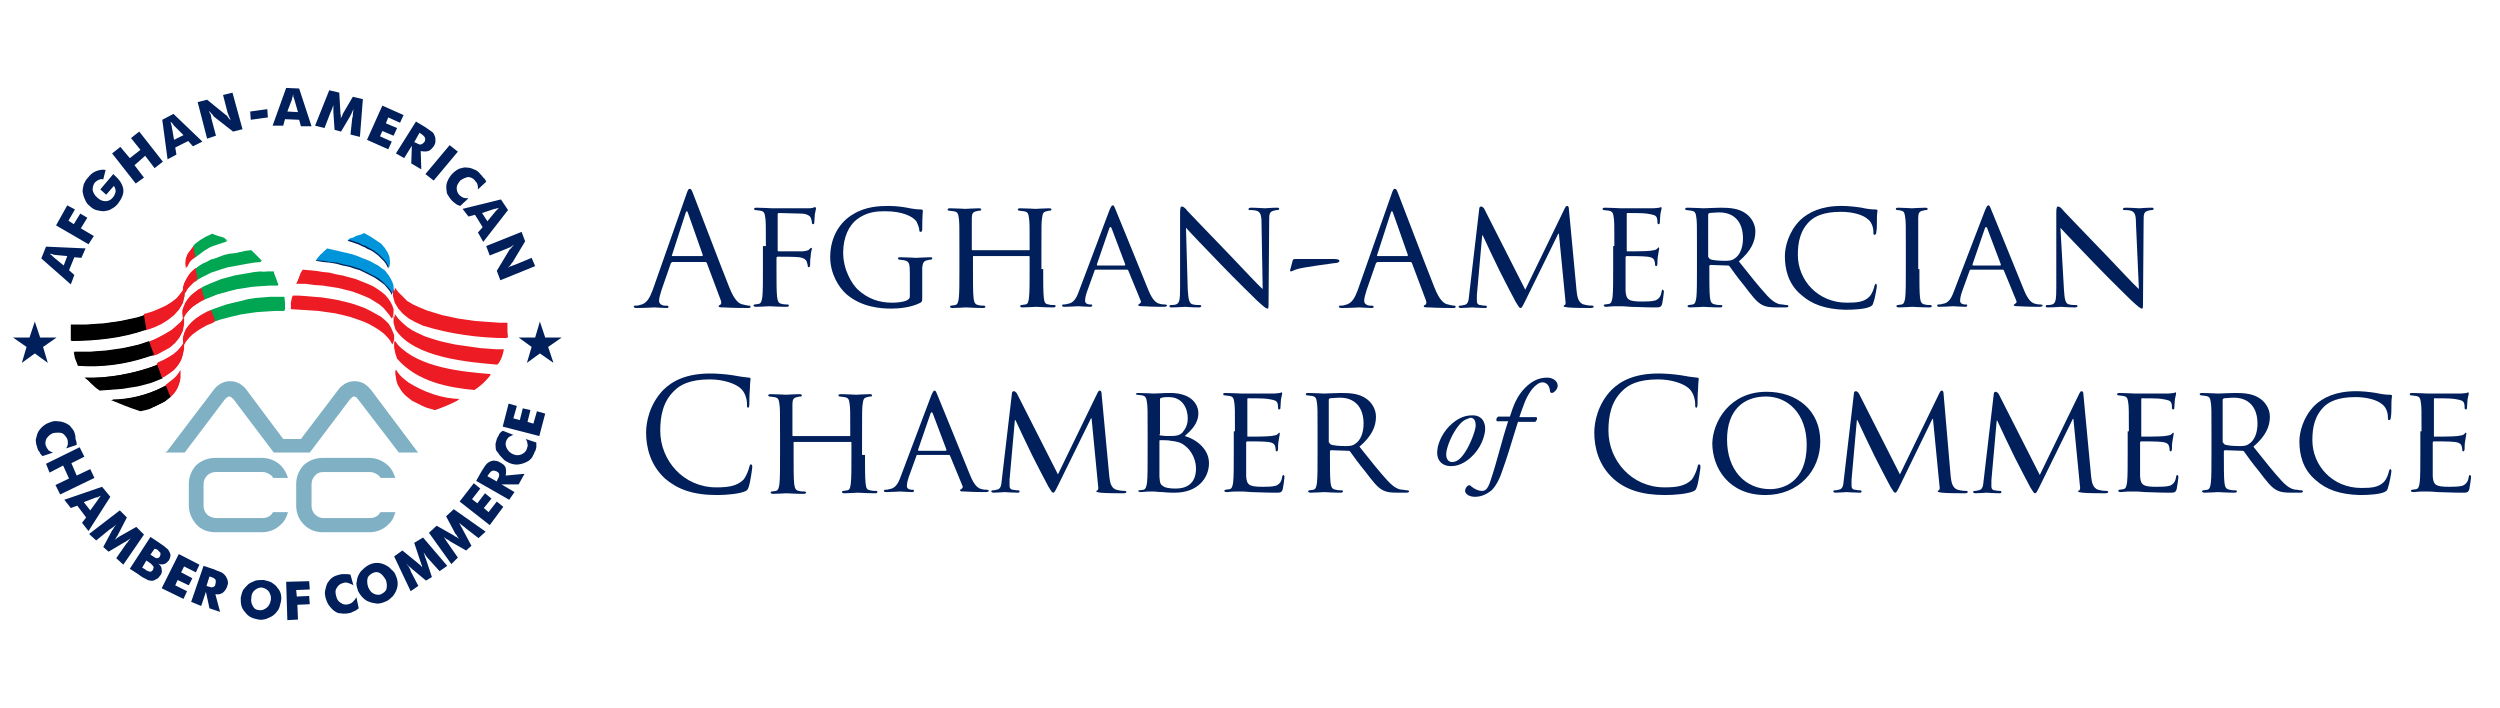 <?xml version="1.0" encoding="utf-8"?>
<!-- Generator: Adobe Illustrator 21.1.0, SVG Export Plug-In . SVG Version: 6.00 Build 0)  -->
<svg version="1.1" id="Layer_1" xmlns="http://www.w3.org/2000/svg" xmlns:xlink="http://www.w3.org/1999/xlink" x="0px" y="0px"
	 width="423.7px" height="120px" viewBox="0 0 423.7 120" style="enable-background:new 0 0 423.7 120;" xml:space="preserve">
<style type="text/css">
	.st0{fill:url(#SVGID_1_);}
	.st1{opacity:0.4;fill:url(#SVGID_2_);}
	.st2{fill-rule:evenodd;clip-rule:evenodd;fill:#A6CE39;}
	.st3{filter:url(#Adobe_OpacityMaskFilter);}
	.st4{fill:url(#SVGID_4_);}
	.st5{mask:url(#SVGID_3_);fill:url(#SVGID_5_);}
	.st6{filter:url(#Adobe_OpacityMaskFilter_1_);}
	.st7{fill:url(#SVGID_7_);}
	.st8{mask:url(#SVGID_6_);fill:url(#SVGID_8_);}
	.st9{filter:url(#Adobe_OpacityMaskFilter_2_);}
	.st10{fill:url(#SVGID_10_);}
	.st11{mask:url(#SVGID_9_);fill:url(#SVGID_11_);}
	.st12{fill:url(#SVGID_12_);}
	.st13{fill:#233B77;}
	.st14{fill:#FFFFFF;}
	.st15{fill:url(#SVGID_13_);}
	.st16{fill:url(#SVGID_14_);}
	.st17{fill:url(#SVGID_15_);}
	.st18{fill:url(#SVGID_16_);}
	.st19{fill:url(#SVGID_17_);}
	.st20{fill:url(#SVGID_18_);}
	.st21{fill:url(#SVGID_19_);}
	.st22{fill:url(#SVGID_20_);}
	.st23{fill:url(#SVGID_21_);}
	.st24{fill:url(#SVGID_22_);}
	.st25{fill:url(#SVGID_23_);}
	.st26{fill:url(#SVGID_24_);}
	.st27{fill:url(#SVGID_25_);}
	.st28{fill:url(#SVGID_26_);}
	.st29{fill:url(#SVGID_27_);}
	.st30{fill:url(#SVGID_28_);}
	.st31{fill:url(#SVGID_29_);}
	.st32{fill:url(#SVGID_30_);}
	.st33{fill:url(#SVGID_31_);}
	.st34{fill:url(#SVGID_32_);}
	.st35{fill:url(#SVGID_33_);}
	.st36{filter:url(#Adobe_OpacityMaskFilter_3_);}
	.st37{fill:url(#SVGID_35_);}
	.st38{mask:url(#SVGID_34_);fill:url(#SVGID_36_);}
	.st39{fill:url(#SVGID_37_);}
	.st40{fill:#808285;stroke:#D1D3D4;stroke-miterlimit:10;}
	.st41{fill:#010101;}
	.st42{fill:#0D733A;}
	.st43{fill:#808184;}
	.st44{fill-rule:evenodd;clip-rule:evenodd;fill:#271E52;}
	.st45{fill-rule:evenodd;clip-rule:evenodd;fill:#281E53;}
	.st46{fill-rule:evenodd;clip-rule:evenodd;fill:#B3947F;}
	.st47{fill-rule:evenodd;clip-rule:evenodd;fill:#4E4988;}
	.st48{fill-rule:evenodd;clip-rule:evenodd;fill:#DBC7B6;}
	.st49{fill:url(#SVGID_38_);}
	.st50{fill:url(#SVGID_39_);}
	.st51{fill:url(#SVGID_40_);}
	.st52{fill:url(#SVGID_41_);}
	.st53{filter:url(#Adobe_OpacityMaskFilter_4_);}
	.st54{fill:url(#SVGID_43_);}
	.st55{mask:url(#SVGID_42_);fill:url(#SVGID_44_);}
	.st56{fill-rule:evenodd;clip-rule:evenodd;fill:#ED1C24;}
	.st57{fill-rule:evenodd;clip-rule:evenodd;fill:#001F5B;}
	.st58{fill-rule:evenodd;clip-rule:evenodd;}
	.st59{fill-rule:evenodd;clip-rule:evenodd;fill:#00A651;}
	.st60{fill-rule:evenodd;clip-rule:evenodd;fill:#7FB0C4;}
	.st61{fill-rule:evenodd;clip-rule:evenodd;fill:#0095DA;}
	.st62{fill:#001F5B;}
	.st63{fill-rule:evenodd;clip-rule:evenodd;fill:#FFFFFF;}
</style>
<g>
	<path class="st56" d="M85.9,57.3c-4.7,0-9.7-0.7-14.2-2.1l-1.3-0.6L69.3,54l-1-0.8l-0.8-0.9l-0.6-1l-0.3-1.1l0-1.3l0.6,0.8l0.7,0.7
		l0.9,0.7l1,0.6l1.1,0.5l1.2,0.5l1.3,0.4l1.3,0.4l1.4,0.3l1.4,0.3l1.4,0.2l1.4,0.2l1.4,0.1l1.4,0.1l1.4,0.1l1.3,0l0,0.5l0,0.5l0,0.5
		L85.9,57.3L85.9,57.3z"/>
	<polygon class="st57" points="65.8,45.5 65.6,45.1 65.4,44.7 65.1,44.3 64.8,44 64.5,43.7 64.1,43.3 63.7,43 63.3,42.7 62.8,42.4 
		62.3,42.2 61.8,41.9 61.3,41.7 60.7,41.4 60.1,41.2 59.5,41 58.9,40.8 59.2,40.6 59.5,40.5 59.9,40.4 60.2,40.2 60.5,40.1 60.9,40 
		61.2,39.9 61.5,39.7 62.6,40.3 63.6,40.9 64.4,41.5 65.1,42.2 65.6,42.9 65.9,43.7 66,44.6 65.8,45.5 	"/>
	<path class="st56" d="M84.3,61.8c-4.6-0.4-14.2-1.1-17.3-6l-0.3-1.1l0-1.2l0.6,0.8l0.7,0.7l0.8,0.7l0.9,0.6l1,0.5l1.1,0.5l1.2,0.4
		l1.3,0.4l1.3,0.3l1.4,0.3l1.4,0.2l1.4,0.2l1.4,0.2l1.4,0.1l1.3,0.1l1.3,0C85.1,60.3,84.8,61,84.3,61.8L84.3,61.8z"/>
	<polygon class="st57" points="66.4,50 66.1,49.4 65.7,48.9 65.2,48.3 64.7,47.9 64,47.4 63.4,47 62.6,46.6 61.8,46.2 61,45.8 
		60,45.5 59.1,45.2 58.1,45 57,44.7 55.8,44.5 54.7,44.4 53.5,44.2 53.7,44 53.9,43.7 54.1,43.5 54.3,43.2 54.6,43 54.8,42.8 
		55,42.6 55.3,42.3 56.2,42.5 57.1,42.7 57.9,42.9 58.8,43.1 59.6,43.3 60.4,43.6 61.2,43.9 62,44.2 62.7,44.5 63.3,44.8 64,45.2 
		64.5,45.6 65,46 65.5,46.5 65.8,46.9 66.1,47.4 66.4,48 66.5,48.6 66.5,49.3 66.4,50 	"/>
	<path class="st56" d="M80.4,66.1c-4.2-0.4-9.6-1.3-13.1-5.3L67,59.9l-0.2-1l0-1l0.5,0.7c3.6,3.9,10.8,4.6,15.8,5
		C82.4,64.5,81.5,65.4,80.4,66.1L80.4,66.1z"/>
	<polygon class="st56" points="66.4,54 66,53.4 65.5,52.8 65,52.2 64.3,51.6 63.5,51.1 62.7,50.6 61.8,50.2 60.8,49.8 59.7,49.4 
		58.5,49.1 57.3,48.8 56,48.6 54.7,48.4 53.2,48.3 51.8,48.1 50.2,48.1 50.5,47.5 50.7,47 50.9,46.4 51.2,45.9 52.3,46 53.4,46.1 
		54.6,46.2 55.7,46.4 56.9,46.7 58,46.9 59.1,47.2 60.2,47.5 61.2,47.9 62.2,48.3 63.1,48.7 63.9,49.1 64.6,49.6 65.2,50.2 
		65.7,50.8 66.1,51.4 66.4,52 66.6,52.6 66.6,53.2 66.4,54 	"/>
	<path class="st56" d="M73.7,69.5L73,69.3l-0.7-0.2l-0.7-0.3l-0.6-0.3l-0.6-0.3l-0.6-0.3l-0.5-0.4l-0.5-0.4l-0.4-0.4L68,66.2
		l-0.3-0.5l-0.3-0.5l-0.2-0.6L67.1,64L67,63.4v-0.7l0.3,0.5l0.4,0.5l0.4,0.4l0.5,0.4l0.5,0.4c2.4,1.6,5.8,2.8,8.7,2.8
		C76.7,68.4,74.9,69.1,73.7,69.5L73.7,69.5z"/>
	<polygon class="st56" points="66.5,58.4 66.1,57.7 65.6,57.1 65,56.5 64.2,55.9 63.4,55.4 62.5,54.9 61.6,54.5 60.5,54.1 
		59.3,53.7 58.1,53.4 56.8,53.1 55.4,52.9 54,52.7 52.5,52.6 50.9,52.5 49.3,52.4 49.3,51.3 49.5,50.3 50.6,50.3 51.8,50.3 
		53.1,50.4 54.4,50.6 55.6,50.8 56.9,51 58.2,51.3 59.4,51.6 60.5,52 61.7,52.4 62.7,52.8 63.6,53.4 64.5,53.9 65.2,54.5 65.7,55.1 
		66.2,55.8 66.5,56.4 66.6,57 66.7,57.6 66.5,58.4 	"/>
	<path class="st56" d="M33,43.7c-0.1-0.6-0.2-1.2-0.3-1.8l-0.3,0.4L31.8,43l-0.3,0.8l-0.1,0.8l0.1,0.9l0.2-0.4l0.2-0.4l0.3-0.4
		l0.3-0.3L33,43.7L33,43.7z"/>
	<path class="st56" d="M33.4,47.5c-0.1-0.6-0.2-1.2-0.3-1.9l0,0l-0.5,0.4l-0.4,0.4l-0.3,0.4l-0.3,0.5L31.2,48L31,48.7v0.7l0.1,0.7
		l0.3-0.6l0.4-0.6l0.5-0.5l0.5-0.5L33.4,47.5L33.4,47.5z"/>
	<path class="st56" d="M34.6,50.8c-0.2-0.6-0.4-1.2-0.5-1.9l-0.5,0.2l-0.7,0.5l-0.6,0.5l-0.5,0.6l-0.4,0.6l-0.3,0.7l-0.2,0.6v0.6
		l0.1,0.8l0.4-0.7l0.5-0.6l0.6-0.6l0.7-0.5l0.8-0.5L34.6,50.8L34.6,50.8z"/>
	<path class="st56" d="M36.5,54.4c-0.2-0.6-0.5-1.2-0.7-1.8L35,53L34,53.5L33.2,54l-0.7,0.6l-0.5,0.6l-0.5,0.7l-0.3,0.7L31,57.2v0.6
		l0.1,0.8l0.4-0.7l0.5-0.6l0.6-0.6l0.8-0.6l0.8-0.5l0.9-0.5l1-0.4L36.5,54.4L36.5,54.4z"/>
	<path class="st56" d="M28,65.4c0.2,0.7,0.5,1.3,0.8,2l0.1-0.1l0.4-0.4l0.4-0.5l0.3-0.5l0.2-0.5l0.2-0.6l0.1-0.6l0-0.6v-0.7
		l-0.3,0.5l-0.4,0.5l-0.4,0.4l-0.5,0.4l-0.5,0.4L28,65.4L28,65.4z"/>
	<path class="st56" d="M25.3,58c0.2,0.8,0.4,1.5,0.6,2.3l0.7-0.2l1.1-0.6l1.1-0.6l0.9-0.8l0.7-0.9l0.5-1l0.2-1.1l0-1.2l-0.5,0.8
		l-0.8,0.7L29,56.1l-1,0.6L27,57.2l-1.1,0.5L25.3,58L25.3,58z"/>
	<path class="st56" d="M24.6,56L24.6,56l1.5-0.5l1.3-0.6l1.1-0.7l1-0.8l0.8-0.9l0.6-1l0.3-1.2l0-1.3l-0.6,0.8l-0.7,0.8L29,51.3
		L28,52l-1.1,0.5L25.7,53l-1.3,0.4l-0.1,0C24.3,54.3,24.5,55.1,24.6,56L24.6,56z"/>
	<path class="st58" d="M16.9,66.2l1.3-0.1l1.3-0.1l1.3-0.1l1.2-0.2l1.3-0.2l1.2-0.3l1.1-0.3l1-0.4l1-0.4L27.5,64
		c-0.2-0.8-0.5-1.5-0.7-2.2l0,0c-3.7,1.5-8.8,2.4-12.3,2.2C15.2,64.7,15.7,65.4,16.9,66.2L16.9,66.2z"/>
	<path class="st58" d="M23.8,69.7l0.9-0.2l0.7-0.2L26,69l0.6-0.3l0.6-0.3l0.6-0.3l0.5-0.4l0.5-0.4l-0.1,0.1c-0.3-0.7-0.5-1.3-0.8-2
		l-0.1,0.1l-0.6,0.3c-2.4,1.2-5.5,2-8.4,2C20.2,68.4,22.2,69.2,23.8,69.7L23.8,69.7z"/>
	<path class="st58" d="M11.8,57.8c4.4,0,9-0.5,12.9-1.9l0,0c-0.1-0.8-0.3-1.6-0.4-2.4l0.1,0l-1.3,0.4l-1.4,0.3l-1.4,0.3l-1.4,0.2
		l-1.4,0.2l-1.4,0.1l-1.4,0.1l-1.3,0l-1.3,0v0.4l0,0.5l0,0.5V57.8L11.8,57.8z"/>
	<path class="st58" d="M13.2,62c4,0.3,8-0.2,12.1-1.6l0.7-0.2c-0.3-0.8-0.6-1.5-0.8-2.3l-0.6,0.2l-1.2,0.4l-1.3,0.3l-1.4,0.3
		l-1.4,0.2l-1.4,0.2l-1.4,0.1l-1.3,0.1l-1.4,0h-1.3l0.1,0.5l0.1,0.5l0.2,0.5L13.2,62L13.2,62z"/>
	<path class="st59" d="M32.9,47.9l0.6-0.5l0.7-0.4l0.8-0.4l0.8-0.4l0.9-0.3l0.9-0.3l1-0.3l1.1-0.2l1.1-0.2l1.1-0.2l1.2-0.2l1.2-0.1
		L43.9,44l-0.2-0.2l-0.2-0.2l-0.2-0.2L43,43.1l-0.2-0.2l-0.2-0.2l-0.2-0.2l-0.9,0.1l-0.9,0.2l-0.9,0.2l-0.9,0.2l-0.9,0.2l-0.8,0.3
		l-0.8,0.3l-0.8,0.3l-0.7,0.3l-0.7,0.3l-0.6,0.4L33,45.7l0,0c0.1,0.6,0.2,1.2,0.3,1.9L32.9,47.9L32.9,47.9z"/>
	<path class="st59" d="M34.6,50.8l0.2-0.1l1-0.4l1-0.4l1.1-0.3l1.1-0.3l1.2-0.3l1.3-0.2l1.3-0.2l1.4-0.1l1.4-0.1l1.5,0l-0.2-0.5
		l-0.2-0.6l-0.2-0.5L46.4,46l-1.1,0l-1.1,0.1L43,46.3l-1.1,0.2l-1.1,0.2L39.5,47l-1.1,0.3l-1.1,0.3l-1,0.4l-1,0.4l-0.9,0.4l-0.8,0.4
		l0.5-0.2C34.2,49.6,34.4,50.2,34.6,50.8L34.6,50.8z"/>
	<path class="st59" d="M36.1,54.6l1.1-0.4l1.1-0.3l1.2-0.3l1.3-0.3l1.3-0.2l1.4-0.2l1.5-0.1l1.6-0.1l1.6,0l0-1.1l-0.1-1.1H47l-1.2,0
		l-1.2,0.1l-1.3,0.1L42,50.9l-1.2,0.2l-1.3,0.3l-1.2,0.3l-1.1,0.4L36,52.5L35,53l0.8-0.3c0.2,0.6,0.5,1.2,0.7,1.8L36.1,54.6
		L36.1,54.6z"/>
	<path class="st59" d="M33,43.7l0.4-0.3l0.4-0.3l0.4-0.3l0.4-0.3l0.5-0.3l0.5-0.3l0.5-0.2l0.6-0.2l0.6-0.2l0.6-0.2l0.6-0.2l-0.3-0.1
		l-0.3-0.1l-0.3-0.1l-0.3-0.1l-0.3-0.1L36.6,40l-0.3-0.1l-0.3-0.1l-1.1,0.5l-1,0.6L33,41.5l-0.3,0.3C32.8,42.5,32.9,43.1,33,43.7
		L33,43.7z"/>
	<path class="st57" d="M13,75.4L11.2,76c0.2-0.3,0.3-0.6,0.3-0.8c0-0.3,0-0.6-0.1-0.8c-0.2-0.4-0.5-0.8-0.9-1
		c-0.4-0.1-0.9-0.1-1.5,0c-0.5,0.2-0.8,0.5-1.1,0.9c-0.2,0.4-0.3,0.9-0.1,1.3c0.1,0.3,0.3,0.5,0.4,0.7c0.2,0.1,0.4,0.3,0.8,0.4
		l-1.8,0.6c-0.2-0.2-0.4-0.4-0.5-0.7c-0.2-0.2-0.3-0.4-0.4-0.8c-0.1-0.3-0.2-0.6-0.2-0.9c-0.1-0.3,0-0.6,0.1-0.9
		c0.1-0.6,0.4-1.1,0.8-1.5c0.4-0.4,0.8-0.7,1.4-0.9c0.5-0.2,0.9-0.3,1.4-0.2c0.4,0,0.8,0.1,1.3,0.3c0.4,0.2,0.8,0.4,1,0.8
		c0.3,0.3,0.5,0.6,0.6,1.1c0.1,0.3,0.1,0.6,0.1,0.8C13,74.9,13,75.2,13,75.4L13,75.4z M7.8,78.6l5.7-2.8l0.8,1.6l-2.2,1.1l0.9,2.1
		l2.3-1.1L16,81l-5.8,2.8l-0.8-1.6l2.3-1.1l-1-2.2l-2.3,1.2L7.8,78.6L7.8,78.6z M14.2,85.1l1.1,1.4l1.3-1.8c0-0.1,0.1-0.1,0.2-0.3
		c0.1-0.1,0.2-0.3,0.3-0.4c-0.1,0.1-0.3,0.1-0.4,0.2c-0.1,0.1-0.3,0.1-0.4,0.1L14.2,85.1L14.2,85.1z M10.9,84.7l6.4-2.2l1.4,1.7
		l-3.7,5.8l-1.1-1.4l0.7-0.9l-1.5-2l-1.1,0.4L10.9,84.7L10.9,84.7z M20.9,95.7l-1.2-1.1l1.6-2.3c0.1-0.2,0.3-0.3,0.4-0.5
		c0.1-0.2,0.3-0.4,0.5-0.6c-0.3,0.2-0.6,0.4-0.9,0.6c-0.1,0.1-0.2,0.1-0.2,0.1l-2.7,1.6l-0.9-0.8l1.5-2.8c0,0,0-0.1,0.1-0.1
		c0.2-0.4,0.4-0.7,0.6-0.9c-0.2,0.2-0.4,0.3-0.6,0.5c-0.2,0.1-0.4,0.3-0.6,0.4l-2.2,1.8l-1.2-1.1l5.2-4l1.2,1.2l-1.6,3.1
		c0,0,0,0.1-0.1,0.1c-0.1,0.3-0.3,0.5-0.4,0.6c0.1-0.1,0.2-0.1,0.3-0.2c0.1-0.1,0.3-0.2,0.4-0.3l3-1.7l1.3,1.3L20.9,95.7L20.9,95.7z
		 M25.5,94l0.3,0.2c0.4,0.3,0.6,0.4,0.8,0.4c0.2,0,0.4-0.1,0.5-0.3c0.1-0.2,0.1-0.4,0.1-0.6c-0.1-0.1-0.3-0.3-0.6-0.6L26.2,93
		L25.5,94L25.5,94z M22,96.4l3.5-5.4l1.5,1c0.6,0.4,1,0.7,1.2,0.9c0.3,0.2,0.4,0.4,0.5,0.6c0.1,0.2,0.2,0.4,0.2,0.7
		c-0.1,0.3-0.1,0.5-0.3,0.8c-0.3,0.3-0.4,0.5-0.8,0.6c-0.3,0.1-0.6,0.1-1-0.1c0.4,0.3,0.6,0.6,0.6,1c0.1,0.4,0,0.8-0.3,1.1
		c-0.2,0.3-0.4,0.5-0.7,0.6c-0.3,0.2-0.6,0.3-0.9,0.2c-0.3,0-0.5-0.1-0.8-0.3c-0.3-0.1-0.8-0.4-1.3-0.8L22,96.4L22,96.4z M24.1,96.2
		l0.5,0.3c0.3,0.3,0.6,0.3,0.8,0.4c0.2,0,0.4-0.1,0.5-0.3c0.1-0.3,0.2-0.4,0.1-0.6c-0.1-0.1-0.3-0.4-0.6-0.6L24.8,95L24.1,96.2
		L24.1,96.2z M27.4,99.7l2.9-5.8l3.5,1.8l-0.6,1.3l-2-1L30.7,97l1.9,1L32,99.2l-1.9-0.9l-0.4,0.9l2,1l-0.6,1.3L27.4,99.7L27.4,99.7z
		 M32.4,102l2.1-6.1l1.8,0.6c0.6,0.3,1.1,0.4,1.4,0.6c0.3,0.2,0.4,0.4,0.6,0.6c0.1,0.3,0.3,0.5,0.3,0.8c0.1,0.3,0,0.6-0.1,0.9
		c-0.2,0.5-0.4,0.8-0.8,1.1c-0.3,0.2-0.8,0.3-1.2,0.2l0.8,3l-1.8-0.6l-0.6-2.8l-0.8,2.4L32.4,102L32.4,102z M35,99.3l0.3,0.1
		c0.4,0.1,0.6,0.2,0.8,0.1c0.3-0.1,0.4-0.3,0.4-0.5c0.1-0.3,0.1-0.6,0-0.8c-0.1-0.1-0.3-0.3-0.7-0.4l-0.3-0.1L35,99.3L35,99.3z
		 M47.6,102c-0.1,0.4-0.2,0.9-0.4,1.3c-0.3,0.4-0.5,0.7-0.9,1c-0.4,0.3-0.8,0.4-1.2,0.6c-0.4,0.1-0.9,0.2-1.3,0.1
		c-0.5-0.1-0.9-0.2-1.3-0.4c-0.4-0.2-0.7-0.5-1-0.9c-0.3-0.3-0.5-0.7-0.6-1.1c-0.1-0.4-0.1-0.9-0.1-1.3c0.1-0.4,0.2-0.9,0.4-1.3
		c0.3-0.4,0.6-0.7,0.9-1c0.4-0.3,0.8-0.4,1.2-0.6c0.4-0.1,0.9-0.1,1.4-0.1c0.4,0.1,0.9,0.2,1.3,0.4c0.4,0.3,0.8,0.5,1,0.9
		c0.3,0.3,0.5,0.7,0.6,1.1C47.7,101.1,47.7,101.6,47.6,102L47.6,102z M43.9,103.4c0.5,0.1,0.9-0.1,1.3-0.4c0.4-0.3,0.6-0.8,0.7-1.3
		c0.1-0.6-0.1-1-0.3-1.4c-0.3-0.4-0.7-0.6-1.1-0.7c-0.5-0.1-0.9,0.1-1.3,0.4c-0.4,0.3-0.6,0.8-0.6,1.3c-0.1,0.6,0,1,0.3,1.5
		C43.1,103.2,43.5,103.4,43.9,103.4L43.9,103.4z M48.7,105.1l-0.2-6.5l3.9-0.1l0.1,1.4l-2.3,0.1l0.1,1.1l2.1-0.1l0.1,1.4l-2.1,0.1
		l0.1,2.5L48.7,105.1L48.7,105.1z M59.4,97.4l0.5,1.8c-0.3-0.2-0.6-0.3-0.9-0.4c-0.3-0.1-0.5-0.1-0.8,0c-0.5,0.1-0.9,0.4-1.1,0.8
		c-0.3,0.4-0.3,0.9-0.1,1.5c0.1,0.5,0.4,0.9,0.8,1.1c0.4,0.3,0.8,0.3,1.3,0.2c0.3-0.1,0.5-0.2,0.7-0.4c0.2-0.2,0.4-0.4,0.6-0.8
		l0.4,1.9c-0.3,0.2-0.5,0.4-0.8,0.5c-0.3,0.1-0.5,0.3-0.8,0.3c-0.4,0.1-0.7,0.1-1,0.1c-0.3,0-0.6-0.1-0.9-0.1
		c-0.5-0.2-0.9-0.5-1.3-1c-0.4-0.4-0.6-0.9-0.8-1.5c-0.1-0.4-0.2-0.9-0.1-1.3c0.1-0.4,0.2-0.9,0.4-1.3c0.3-0.4,0.5-0.7,0.8-0.9
		c0.4-0.3,0.8-0.4,1.2-0.5c0.3-0.1,0.6-0.1,0.8-0.1C58.9,97.3,59.1,97.3,59.4,97.4L59.4,97.4z M67.1,97.6c0.2,0.4,0.3,0.9,0.3,1.3
		c0,0.4-0.1,0.9-0.3,1.3c-0.2,0.4-0.4,0.8-0.8,1.1c-0.3,0.3-0.7,0.6-1.1,0.7c-0.4,0.2-0.9,0.3-1.3,0.3c-0.4-0.1-0.9-0.1-1.3-0.3
		c-0.4-0.1-0.8-0.4-1.1-0.7c-0.3-0.3-0.6-0.7-0.8-1.1c-0.1-0.4-0.3-0.8-0.3-1.3c0.1-0.4,0.1-0.9,0.3-1.3c0.2-0.4,0.4-0.8,0.8-1.1
		c0.3-0.3,0.7-0.6,1.1-0.8c0.4-0.2,0.9-0.3,1.3-0.3c0.4,0,0.9,0.1,1.3,0.3c0.4,0.2,0.8,0.4,1.1,0.8C66.7,96.8,67,97.2,67.1,97.6
		L67.1,97.6z M64.6,100.7c0.4-0.2,0.8-0.5,0.9-0.9c0.1-0.5,0.1-0.9-0.1-1.5c-0.3-0.5-0.6-0.9-0.9-1.1c-0.4-0.3-0.9-0.3-1.3-0.1
		c-0.4,0.2-0.8,0.5-0.9,0.9c-0.1,0.4-0.1,0.9,0.1,1.5c0.2,0.5,0.5,0.9,0.9,1.1C63.7,100.8,64.2,100.9,64.6,100.7L64.6,100.7z
		 M75.8,95.9l-1.3,0.9l-1.9-2.1c-0.1-0.1-0.3-0.3-0.4-0.5c-0.1-0.2-0.3-0.4-0.4-0.6c0.1,0.3,0.2,0.6,0.3,1c0.1,0.1,0.1,0.1,0.1,0.2
		l1,3l-1,0.6l-2.4-2c-0.1-0.1-0.1-0.1-0.1-0.1c-0.4-0.3-0.6-0.5-0.8-0.8c0.1,0.3,0.3,0.4,0.4,0.6c0.1,0.3,0.3,0.4,0.3,0.7l1.3,2.5
		l-1.3,0.9l-2.8-5.9l1.4-1l2.7,2.2c0,0,0,0.1,0.1,0.1c0.3,0.2,0.4,0.4,0.6,0.6c-0.1-0.1-0.1-0.3-0.1-0.4c-0.1-0.1-0.1-0.3-0.2-0.5
		l-1.1-3.3l1.5-0.9L75.8,95.9L75.8,95.9z M82.3,90.1l-1.2,1.1l-2.2-1.7c-0.1-0.1-0.3-0.3-0.5-0.4c-0.2-0.2-0.4-0.3-0.6-0.5
		c0.1,0.2,0.3,0.5,0.5,0.9c0.1,0.1,0.1,0.1,0.1,0.2l1.5,2.8L79,93.3l-2.8-1.6c0-0.1-0.1-0.1-0.1-0.1c-0.4-0.2-0.7-0.4-0.9-0.6
		c0.1,0.2,0.3,0.4,0.4,0.6c0.1,0.2,0.3,0.4,0.4,0.6l1.6,2.3l-1.1,1.1l-3.8-5.3l1.3-1.2l3,1.7c0,0,0,0,0.1,0.1
		c0.3,0.1,0.5,0.3,0.7,0.4c-0.1-0.1-0.2-0.3-0.3-0.4c-0.1-0.1-0.1-0.3-0.3-0.4l-1.6-3l1.3-1.2L82.3,90.1L82.3,90.1z M83,89l-5.1-4
		l2.4-3.1l1.1,0.9l-1.4,1.8l0.9,0.7l1.3-1.7l1.1,0.9l-1.3,1.6l0.8,0.7l1.4-1.8l1.1,0.9L83,89L83,89z M86.3,84.7l-5.6-3.2l0.9-1.6
		c0.4-0.6,0.6-1,0.9-1.3c0.2-0.2,0.4-0.3,0.6-0.4c0.3-0.1,0.6-0.2,0.8-0.1c0.3,0,0.6,0.1,0.9,0.3c0.4,0.2,0.8,0.5,0.9,0.9
		c0.1,0.4,0.1,0.8,0,1.3l3.2-0.3l-1,1.8h-2.9l2.2,1.3L86.3,84.7L86.3,84.7z M84.2,81.6l0.1-0.3c0.2-0.3,0.3-0.6,0.3-0.8
		c0-0.3-0.1-0.4-0.4-0.6c-0.3-0.1-0.5-0.2-0.8-0.1c-0.2,0.1-0.4,0.3-0.6,0.6l-0.2,0.3L84.2,81.6L84.2,81.6z M85.2,73l1.8,0.7
		c-0.3,0.1-0.6,0.3-0.8,0.4c-0.2,0.2-0.3,0.4-0.4,0.6c-0.2,0.5-0.1,0.9,0.1,1.3c0.2,0.4,0.6,0.8,1.1,1c0.5,0.2,0.9,0.2,1.4,0
		c0.4-0.2,0.8-0.5,0.9-1c0.1-0.3,0.2-0.5,0.1-0.7c0-0.3-0.1-0.6-0.3-0.9l1.8,0.6c0,0.3,0,0.6,0,0.8c-0.1,0.3-0.1,0.6-0.3,0.8
		c-0.1,0.4-0.3,0.6-0.4,0.9c-0.2,0.3-0.4,0.4-0.6,0.6c-0.5,0.3-1,0.5-1.6,0.6c-0.5,0.1-1.1,0-1.6-0.2c-0.4-0.2-0.9-0.4-1.2-0.8
		c-0.3-0.3-0.6-0.6-0.8-1C84,76.4,84,76,84,75.6c-0.1-0.3,0.1-0.8,0.2-1.2c0.1-0.3,0.3-0.5,0.4-0.8C84.7,73.4,84.9,73.2,85.2,73
		L85.2,73z M91.4,73.9l-6.2-1.6l1-3.9l1.4,0.4L87,70.9l1.1,0.3l0.5-2l1.3,0.3l-0.5,2l1,0.3l0.6-2.1l1.4,0.4L91.4,73.9L91.4,73.9z"/>
	<path class="st57" d="M10.8,45l0.6-1.6l-2.1-0.2c-0.1,0-0.2,0-0.3-0.1c-0.2,0-0.4-0.1-0.6-0.1c0.1,0.1,0.3,0.2,0.4,0.3
		c0.1,0.1,0.2,0.2,0.3,0.3L10.8,45L10.8,45z M12,48.2l-5-4.4l0.8-2l6.7,0.3l-0.7,1.6l-1.2-0.1l-0.9,2.2l0.9,0.8L12,48.2L12,48.2z
		 M15,41.4l-5.5-3.2l1.9-3.4l1.3,0.7l-1.1,1.9l0.9,0.6l1.1-1.8l1.2,0.7l-1.1,1.8l2.2,1.3L15,41.4L15,41.4z M18,33l-1-0.9l2.2-2.6
		c0.1,0,0.1,0.1,0.1,0.1c0.1,0.1,0.1,0.1,0.2,0.2c0.8,0.7,1.3,1.5,1.4,2.3c0.1,0.8-0.3,1.6-0.9,2.4c-0.3,0.4-0.7,0.7-1.1,0.9
		c-0.4,0.3-0.8,0.3-1.3,0.4c-0.4,0-0.9-0.1-1.3-0.2c-0.4-0.1-0.8-0.4-1.1-0.7c-0.4-0.3-0.6-0.6-0.8-1.1c-0.2-0.4-0.3-0.8-0.4-1.3
		c0-0.4,0.1-0.9,0.2-1.3c0.2-0.4,0.4-0.8,0.8-1.2c0.4-0.5,0.8-0.8,1.3-1c0.5-0.2,1.1-0.3,1.6-0.2l-0.4,1.6c-0.3-0.1-0.6,0-0.8,0.1
		c-0.3,0.1-0.4,0.3-0.6,0.4c-0.3,0.4-0.4,0.8-0.4,1.3c0.1,0.4,0.3,0.9,0.8,1.3c0.4,0.4,0.9,0.6,1.4,0.6c0.4,0,0.9-0.2,1.2-0.6
		c0.3-0.3,0.4-0.7,0.5-1c0-0.4-0.1-0.7-0.3-1L18,33L18,33z M23,31.1l-4-5.1l1.4-1.1l1.6,1.9l1.8-1.4l-1.6-2l1.4-1.1l4,5.1l-1.4,1.1
		l-1.6-2.1L22.8,28l1.6,2.1L23,31.1L23,31.1z M29.5,23.7l1.6-0.8l-1.6-1.6c-0.1-0.1-0.1-0.1-0.2-0.3c-0.1-0.1-0.3-0.3-0.4-0.4
		c0,0.1,0.1,0.3,0.1,0.4c0,0.1,0.1,0.3,0.1,0.4L29.5,23.7L29.5,23.7z M28.4,27l-0.9-6.7l1.9-1l4.9,4.7l-1.6,0.8l-0.8-0.9L29.7,25
		l0.2,1.2L28.4,27L28.4,27z M35.1,23.5l-1.6-6.2l1.6-0.4l3.2,2.6c0.1,0,0.1,0.1,0.3,0.3c0.1,0.2,0.3,0.4,0.5,0.6
		c-0.1-0.3-0.2-0.5-0.3-0.7c-0.1-0.2-0.1-0.4-0.2-0.5l-0.8-3.1l1.6-0.4l1.7,6.2l-1.6,0.4l-3.2-2.5c-0.1-0.1-0.2-0.2-0.3-0.4
		c-0.2-0.1-0.3-0.4-0.6-0.6c0.1,0.3,0.2,0.4,0.3,0.6c0.1,0.3,0.1,0.4,0.1,0.6l0.8,3L35.1,23.5L35.1,23.5z M42.5,20.3l-0.1-1.4
		l2.9-0.4l0.1,1.4L42.5,20.3L42.5,20.3z M48.7,18.9l1.8,0.1l-0.6-2.1c0-0.1-0.1-0.2-0.1-0.3c-0.1-0.1-0.1-0.3-0.1-0.6
		c-0.1,0.2-0.1,0.3-0.1,0.4c-0.1,0.1-0.1,0.3-0.1,0.4L48.7,18.9L48.7,18.9z M46.2,21.3l2.3-6.4l2.2,0.1l2.1,6.4h-1.8l-0.3-1.1
		l-2.4-0.1L48,21.3H46.2L46.2,21.3z M61,23.2l-1.6-0.4l0.3-2.8c0.1-0.2,0.1-0.4,0.1-0.7c0-0.2,0.1-0.5,0.1-0.8
		c-0.1,0.3-0.3,0.6-0.4,0.9c-0.1,0.1-0.1,0.1-0.1,0.2l-1.6,2.7l-1.1-0.3L56.5,19c0-0.1,0-0.1,0-0.2c0-0.4,0-0.8,0-1
		c-0.1,0.2-0.1,0.4-0.2,0.6c-0.1,0.3-0.2,0.5-0.3,0.7l-1,2.6l-1.6-0.4l2.4-6l1.7,0.4l0.2,3.5c0,0,0,0.1,0,0.1c0.1,0.3,0.1,0.6,0,0.8
		c0.1-0.1,0.1-0.2,0.2-0.3c0.1-0.1,0.1-0.3,0.2-0.5l1.7-2.9l1.7,0.4L61,23.2L61,23.2z M62.2,23.7l2.6-5.8l3.6,1.6l-0.6,1.3l-2-0.9
		l-0.4,1l1.9,0.8l-0.6,1.3l-1.9-0.8l-0.4,0.9l2,0.9l-0.6,1.3L62.2,23.7L62.2,23.7z M67.1,26l3.4-5.4l1.5,0.9c0.6,0.4,1,0.7,1.3,0.9
		c0.2,0.2,0.3,0.4,0.4,0.7c0.1,0.2,0.1,0.6,0.1,0.8c0,0.3-0.1,0.6-0.3,0.9c-0.3,0.4-0.6,0.7-0.9,0.8c-0.4,0.1-0.8,0.1-1.3,0l0.1,3.1
		l-1.7-1l0.1-3l-1.3,2.1L67.1,26L67.1,26z M70.2,24.1l0.3,0.1c0.3,0.2,0.6,0.3,0.8,0.3c0.3-0.1,0.4-0.2,0.6-0.4
		c0.2-0.3,0.2-0.5,0.1-0.8c-0.1-0.2-0.3-0.4-0.6-0.6l-0.3-0.2L70.2,24.1L70.2,24.1z M72.1,29.5l4.1-4.9l1.4,1.1l-4.1,4.9L72.1,29.5
		L72.1,29.5z M82.4,30.8L81,32.1c0-0.4,0-0.6-0.1-0.9c-0.1-0.3-0.3-0.4-0.4-0.6c-0.3-0.4-0.8-0.6-1.2-0.6c-0.4,0.1-0.9,0.3-1.3,0.6
		c-0.3,0.4-0.6,0.8-0.6,1.2c0,0.5,0.1,0.9,0.5,1.3c0.2,0.2,0.4,0.3,0.6,0.4c0.3,0.1,0.6,0.1,0.9,0.1l-1.4,1.3
		c-0.3-0.1-0.6-0.2-0.8-0.4c-0.2-0.1-0.4-0.3-0.6-0.5c-0.3-0.3-0.4-0.5-0.6-0.8c-0.2-0.3-0.3-0.5-0.3-0.8c-0.1-0.6-0.1-1.1,0.1-1.6
		c0.2-0.5,0.5-1,0.9-1.4c0.3-0.3,0.7-0.6,1.1-0.8c0.4-0.1,0.9-0.3,1.3-0.2c0.4,0,0.8,0.1,1.2,0.3c0.4,0.1,0.8,0.4,1.1,0.8
		c0.2,0.2,0.4,0.4,0.5,0.6C82.1,30.2,82.3,30.5,82.4,30.8L82.4,30.8z M81.7,36.1l0.9,1.4l1.4-1.7c0,0,0.1-0.1,0.2-0.2
		c0.1-0.1,0.3-0.3,0.4-0.4c-0.1,0.1-0.3,0.1-0.4,0.1c-0.1,0.1-0.3,0.1-0.4,0.1L81.7,36.1L81.7,36.1z M78.4,35.4l6.5-1.6l1.2,1.8
		L81.9,41L81,39.4l0.8-0.9l-1.3-2.1l-1.1,0.3L78.4,35.4L78.4,35.4z M82.4,41.7l6-2.4l0.6,1.6l-2.1,3.5c-0.1,0.1-0.2,0.2-0.3,0.4
		c-0.1,0.2-0.3,0.3-0.6,0.6c0.3-0.2,0.5-0.3,0.7-0.3c0.1-0.1,0.3-0.1,0.5-0.2l2.9-1.2l0.6,1.4l-5.9,2.4l-0.6-1.6l2.1-3.5
		c0.1-0.1,0.1-0.2,0.3-0.3c0.1-0.2,0.3-0.4,0.5-0.6c-0.3,0.1-0.4,0.3-0.6,0.4C86.3,42,86.1,42,86,42.1l-3,1.2L82.4,41.7L82.4,41.7z"
		/>
	<path class="st60" d="M54.7,77.6h7.9c1.2,0,2.3,0.5,3.2,1.3l0,0c0.6,0.6,1,1.4,1.2,2.1h-2.5c-0.1-0.2-0.2-0.3-0.3-0.4l0,0
		c-0.4-0.3-0.9-0.6-1.5-0.6h-7.9c-0.6,0-1.1,0.2-1.4,0.6l0,0c-0.4,0.4-0.6,0.9-0.6,1.5v3.6c0,0.6,0.2,1.1,0.6,1.5
		c0.3,0.3,0.8,0.6,1.4,0.6h7.9c0.6,0,1.1-0.2,1.5-0.6l0,0c0.1-0.2,0.2-0.3,0.3-0.4H67c-0.2,0.8-0.6,1.6-1.2,2.1l0,0
		c-0.8,0.8-1.9,1.3-3.2,1.3h-7.9c-1.2,0-2.3-0.4-3.2-1.3c-0.8-0.8-1.3-1.9-1.3-3.2V82c0-1.2,0.5-2.4,1.3-3.2l0,0
		C52.4,78,53.5,77.6,54.7,77.6L54.7,77.6z M28.3,76.5l7.9-10.4c0.2-0.3,0.5-0.6,0.8-0.8c0.6-0.5,1.3-0.7,2-0.7c0.7,0,1.4,0.2,2,0.7
		c0.3,0.2,0.6,0.5,0.8,0.8l6.2,8.3h3l6.3-8.3c0.2-0.3,0.5-0.6,0.8-0.8c0.6-0.5,1.3-0.7,2-0.7c0.7,0,1.4,0.2,2,0.7
		c0.3,0.2,0.5,0.5,0.8,0.8l7.8,10.4c0.1,0.1,0.1,0.1,0.2,0.2h-3.3l-6.9-9c-0.1-0.1-0.2-0.2-0.2-0.3c-0.2-0.1-0.3-0.2-0.5-0.2
		c-0.2,0-0.3,0.1-0.4,0.2c-0.1,0.1-0.2,0.2-0.3,0.3l-6.8,9h-0.5l0,0h-5l0,0h-0.6l-6.8-9c-0.1-0.1-0.2-0.2-0.3-0.3
		c-0.2-0.1-0.3-0.2-0.4-0.2c-0.2,0-0.3,0.1-0.5,0.2c-0.1,0.1-0.2,0.2-0.3,0.3l-6.8,9h-3.3C28.2,76.6,28.2,76.5,28.3,76.5L28.3,76.5z
		 M36.5,77.6h7.9c1.2,0,2.4,0.5,3.2,1.3l0,0c0.6,0.6,1,1.4,1.2,2.1h-2.5c-0.1-0.2-0.2-0.3-0.3-0.4l0,0C45.5,80.2,45,80,44.5,80h-7.9
		c-0.6,0-1.1,0.2-1.5,0.6l0,0c-0.4,0.4-0.6,0.9-0.6,1.5v3.6c0,0.6,0.2,1.1,0.6,1.5c0.3,0.3,0.9,0.6,1.5,0.6h7.9
		c0.6,0,1.1-0.2,1.5-0.6l0,0c0.1-0.2,0.2-0.3,0.3-0.4h2.5c-0.2,0.8-0.6,1.6-1.2,2.1l0,0c-0.8,0.8-1.9,1.3-3.2,1.3h-7.9
		c-1.2,0-2.4-0.4-3.2-1.3C32.5,88,32,86.9,32,85.6V82c0-1.2,0.5-2.4,1.3-3.2l0,0C34.2,78,35.3,77.6,36.5,77.6L36.5,77.6z"/>
	<path class="st56" d="M26.5,61.8c0.2,0.7,0.6,1.5,0.9,2.2l0.4-0.1l0.9-0.6l0.8-0.6l0.6-0.7l0.5-0.8l0.3-0.9l0.2-1v-1.1L30.6,59
		l-0.6,0.7l-0.7,0.6l-0.8,0.5l-0.9,0.5l-0.9,0.4L26.5,61.8L26.5,61.8z"/>
	<polygon class="st57" points="5.9,54.5 6.8,57.2 9.6,57.2 7.3,58.8 8.1,61.5 5.9,59.9 3.7,61.5 4.5,58.8 2.2,57.2 5,57.2 	"/>
	<polygon class="st57" points="91.5,54.5 92.4,57.2 95.2,57.2 92.9,58.8 93.8,61.5 91.5,59.9 89.3,61.5 90.1,58.8 87.9,57.2 
		90.7,57.2 	"/>
</g>
<path class="st56" d="M86.1,57.2c-4.7,0-9.7-0.7-14.2-2.1l-1.3-0.6l-1.1-0.7l-1-0.8l-0.8-0.9l-0.6-1L66.9,50l0-1.3l0.6,0.8l0.7,0.7
	L69,51l1,0.6l1.1,0.5l1.2,0.5l1.3,0.4l1.3,0.4l1.4,0.3l1.4,0.3l1.4,0.2l1.4,0.2l1.4,0.1l1.4,0.1l1.4,0.1l1.3,0l0,0.5l0,0.5l0,0.5
	L86.1,57.2z"/>
<polygon class="st61" points="66,45.3 65.7,44.9 65.5,44.5 65.2,44.1 64.9,43.8 64.6,43.5 64.2,43.1 63.8,42.8 63.4,42.5 62.9,42.2 
	62.5,42 62,41.7 61.4,41.5 60.9,41.2 60.3,41 59.7,40.8 59,40.6 59.3,40.4 59.7,40.3 60,40.2 60.3,40 60.6,39.9 61,39.8 61.3,39.7 
	61.7,39.5 62.8,40.1 63.7,40.7 64.6,41.3 65.2,42 65.7,42.8 66,43.5 66.1,44.4 "/>
<path class="st56" d="M84.5,61.6c-4.6-0.4-14.2-1.1-17.3-6.1l-0.3-1.1l0-1.2l0.6,0.8l0.7,0.7l0.8,0.7l0.9,0.6l1,0.5l1.1,0.5l1.2,0.4
	l1.3,0.4l1.3,0.3l1.4,0.3l1.4,0.2l1.4,0.2l1.4,0.2l1.4,0.1l1.3,0.1l1.3,0C85.2,60.2,85,60.8,84.5,61.6"/>
<polygon class="st61" points="66.5,49.8 66.2,49.2 65.8,48.7 65.3,48.2 64.8,47.7 64.2,47.2 63.5,46.8 62.7,46.4 61.9,46 61.1,45.6 
	60.2,45.3 59.2,45 58.2,44.8 57.1,44.5 56,44.4 54.8,44.2 53.6,44.1 53.8,43.8 54,43.5 54.2,43.3 54.4,43.1 54.7,42.8 54.9,42.6 
	55.2,42.4 55.4,42.1 56.3,42.3 57.2,42.5 58,42.7 58.9,42.9 59.7,43.1 60.6,43.4 61.3,43.7 62.1,44 62.8,44.3 63.5,44.7 64.1,45 
	64.6,45.4 65.2,45.8 65.6,46.3 65.9,46.7 66.2,47.2 66.5,47.8 66.7,48.4 66.7,49.1 "/>
<path class="st56" d="M80.6,65.9c-4.2-0.4-9.6-1.3-13.1-5.3l-0.4-0.9l-0.2-1l0-1l0.5,0.7c3.6,3.9,10.8,4.6,15.8,5
	C82.5,64.3,81.6,65.2,80.6,65.9"/>
<polygon class="st56" points="66.5,53.9 66.1,53.2 65.7,52.6 65.1,52 64.4,51.4 63.7,50.9 62.8,50.4 61.9,50 60.9,49.6 59.8,49.3 
	58.6,48.9 57.4,48.7 56.1,48.4 54.8,48.2 53.4,48.1 51.9,48 50.4,47.9 50.6,47.3 50.8,46.8 51,46.3 51.3,45.7 52.4,45.8 53.5,45.9 
	54.7,46.1 55.8,46.2 57,46.5 58.1,46.7 59.2,47 60.3,47.3 61.3,47.7 62.3,48.1 63.2,48.5 64,49 64.7,49.5 65.3,50 65.8,50.6 
	66.2,51.2 66.5,51.8 66.7,52.4 66.7,53.1 "/>
<path class="st56" d="M73.8,69.4l-0.7-0.2l-0.7-0.2l-0.7-0.3l-0.6-0.3L70.5,68l-0.6-0.3l-0.5-0.4L68.9,67l-0.4-0.4l-0.4-0.5
	l-0.3-0.5l-0.3-0.5l-0.2-0.6l-0.1-0.6l-0.1-0.6v-0.7l0.3,0.5l0.4,0.5l0.4,0.4l0.5,0.4l0.5,0.4c2.5,1.6,5.8,2.8,8.7,2.8
	C76.9,68.2,75,68.9,73.8,69.4"/>
<polygon class="st56" points="66.6,58.3 66.2,57.6 65.7,56.9 65.1,56.3 64.4,55.7 63.6,55.2 62.7,54.7 61.7,54.3 60.6,53.9 
	59.5,53.5 58.2,53.2 56.9,52.9 55.6,52.7 54.1,52.5 52.6,52.4 51,52.3 49.4,52.2 49.5,51.2 49.6,50.1 50.7,50.1 52,50.2 53.2,50.3 
	54.5,50.4 55.8,50.6 57,50.8 58.3,51.1 59.5,51.4 60.7,51.8 61.8,52.2 62.8,52.7 63.7,53.2 64.6,53.7 65.3,54.3 65.9,54.9 
	66.3,55.6 66.6,56.3 66.8,56.8 66.8,57.5 "/>
<path class="st56" d="M33.1,43.5c-0.1-0.6-0.2-1.2-0.3-1.8l-0.3,0.4l-0.5,0.7l-0.3,0.8l-0.1,0.8l0.1,0.9l0.2-0.4l0.2-0.4l0.3-0.4
	l0.3-0.3L33.1,43.5z"/>
<path class="st56" d="M33.5,47.3c-0.1-0.6-0.2-1.2-0.3-1.9l-0.5,0.4l-0.4,0.4l-0.3,0.4l-0.3,0.5l-0.3,0.6l-0.1,0.6v0.7l0.1,0.7
	l0.3-0.6l0.4-0.6l0.5-0.5l0.5-0.5L33.5,47.3z"/>
<path class="st56" d="M34.7,50.7c-0.2-0.6-0.4-1.2-0.5-1.9L33.7,49L33,49.6l-0.6,0.5l-0.5,0.6l-0.4,0.6L31.2,52L31,52.5v0.6l0.1,0.8
	l0.4-0.7l0.5-0.6l0.6-0.6l0.7-0.5l0.8-0.5L34.7,50.7z"/>
<path class="st56" d="M36.6,54.3c-0.2-0.6-0.5-1.2-0.7-1.8l-0.8,0.3l-0.9,0.5l-0.9,0.6l-0.7,0.6L32,55.1l-0.5,0.7l-0.3,0.7L31.1,57
	v0.6l0.1,0.8l0.4-0.7l0.5-0.6l0.6-0.6l0.8-0.6l0.8-0.5l0.9-0.5l1-0.4L36.6,54.3z"/>
<path class="st56" d="M28.1,65.2c0.2,0.7,0.5,1.3,0.8,2l0.1-0.1l0.4-0.4l0.4-0.5l0.3-0.5l0.2-0.5l0.2-0.6l0.1-0.6l0-0.6v-0.7
	l-0.3,0.5l-0.4,0.5l-0.4,0.4L29,64.5l-0.5,0.4L28.1,65.2z"/>
<path class="st56" d="M25.4,57.8c0.2,0.8,0.4,1.5,0.6,2.3l0.7-0.2l1.1-0.6l1.1-0.6l0.9-0.8l0.7-0.9l0.5-1l0.2-1.1l0-1.2l-0.5,0.8
	l-0.8,0.7l-0.8,0.7l-1,0.6l-1.1,0.6L26,57.6L25.4,57.8z"/>
<path class="st56" d="M24.7,55.8L24.7,55.8l1.5-0.5l1.3-0.6l1.1-0.7l1-0.8l0.8-0.9l0.6-1l0.3-1.2l0-1.3l-0.6,0.8L30,50.5l-0.9,0.7
	l-1,0.6L27,52.3l-1.2,0.5l-1.3,0.4l-0.1,0C24.4,54.1,24.6,55,24.7,55.8"/>
<path class="st58" d="M17,66l1.3-0.1l1.3-0.1l1.3-0.1l1.2-0.2l1.3-0.2l1.2-0.3l1.1-0.3l1-0.4l1-0.4l-0.3,0.1
	c-0.2-0.8-0.5-1.5-0.7-2.2l0,0c-3.7,1.5-8.8,2.4-12.4,2.2C15.2,64.6,15.8,65.2,17,66"/>
<path class="st58" d="M23.9,69.5l0.9-0.2l0.7-0.2l0.7-0.2l0.6-0.3l0.6-0.3l0.6-0.3l0.5-0.4l0.5-0.4l-0.1,0.1c-0.3-0.7-0.5-1.3-0.8-2
	l-0.1,0.1l-0.6,0.3c-2.4,1.2-5.5,2-8.4,2C20.3,68.3,22.3,69,23.9,69.5"/>
<path class="st58" d="M11.9,57.7c4.4,0,9-0.5,12.9-1.9l0,0c-0.1-0.8-0.3-1.6-0.4-2.4l0.1,0l-1.3,0.4l-1.4,0.3l-1.4,0.3l-1.4,0.2
	l-1.4,0.2L16,54.9L14.6,55l-1.3,0l-1.3,0v0.4l0,0.5l0,0.5V57.7z"/>
<path class="st58" d="M13.3,61.9c4,0.3,8-0.2,12.1-1.6l0.7-0.2c-0.3-0.8-0.6-1.5-0.8-2.3L24.7,58l-1.2,0.4l-1.3,0.3L20.8,59
	l-1.4,0.2L18,59.4l-1.4,0.1l-1.3,0.1l-1.4,0h-1.3l0.1,0.5l0.1,0.5l0.2,0.5L13.3,61.9z"/>
<path class="st59" d="M33,47.7l0.6-0.5l0.7-0.4l0.8-0.4l0.8-0.4l0.9-0.3l0.9-0.3l1-0.3l1.1-0.2l1.1-0.2l1.1-0.2l1.2-0.2l1.2-0.1
	L44,43.8l-0.2-0.2l-0.2-0.2l-0.2-0.2l-0.2-0.2l-0.2-0.2l-0.2-0.2l-0.2-0.2l-0.9,0.1l-0.9,0.2l-0.9,0.2L38.9,43L38,43.2l-0.8,0.3
	l-0.8,0.3L35.7,44L35,44.4l-0.7,0.3l-0.6,0.4l-0.5,0.4c0.1,0.6,0.2,1.2,0.3,1.9L33,47.7z"/>
<path class="st59" d="M34.7,50.7l0.2-0.1l1-0.4l1-0.4l1.1-0.3l1.1-0.3l1.2-0.3l1.3-0.2l1.3-0.2l1.4-0.1l1.4-0.1l1.5,0l-0.2-0.5
	l-0.2-0.6l-0.2-0.5l-0.2-0.5l-1.1,0L44.2,46l-1.1,0.1l-1.1,0.2l-1.2,0.2l-1.1,0.2l-1.1,0.3l-1.1,0.3l-1,0.4l-1,0.4l-0.9,0.4L33.7,49
	l0.5-0.2C34.3,49.4,34.5,50,34.7,50.7"/>
<path class="st59" d="M36.2,54.4l1.1-0.4l1.1-0.3l1.2-0.3l1.3-0.3l1.3-0.2l1.4-0.2l1.5-0.1l1.6-0.1l1.6,0l0-1.1l-0.1-1.1h-1.2
	l-1.2,0l-1.2,0.1l-1.3,0.1l-1.3,0.2L40.9,51l-1.3,0.3l-1.2,0.3L37.2,52l-1.1,0.4l-1.1,0.5l0.8-0.3c0.2,0.6,0.5,1.2,0.7,1.8
	L36.2,54.4z"/>
<path class="st59" d="M33.1,43.5l0.4-0.3l0.4-0.3l0.4-0.3l0.4-0.3l0.5-0.3l0.5-0.3l0.5-0.2l0.6-0.2l0.6-0.2l0.6-0.2l0.6-0.2
	l-0.3-0.1L38,40.3l-0.3-0.1l-0.3-0.1L37,40l-0.3-0.1l-0.3-0.1L36,39.6l-1.1,0.5l-1,0.6l-0.8,0.6l-0.3,0.3
	C32.9,42.3,33,42.9,33.1,43.5"/>
<path class="st56" d="M26.6,61.6c0.2,0.7,0.6,1.5,0.9,2.2l0.4-0.1l0.9-0.6l0.8-0.6l0.6-0.7l0.5-0.8l0.3-0.9l0.2-1v-1.1l-0.5,0.7
	l-0.6,0.7L29.4,60l-0.8,0.5l-0.9,0.5l-0.9,0.4L26.6,61.6z"/>
<g class="hidden-xs">
	<path class="st62" d="M116.3,33c0.3-0.9,0.4-1,0.6-1c0.2,0,0.3,0.1,0.6,0.9c0.4,1,4.5,11.8,6.1,15.8c0.9,2.3,1.7,2.8,2.3,2.9
		c0.4,0.1,0.8,0.2,1,0.2c0.2,0,0.3,0,0.3,0.2c0,0.2-0.2,0.2-0.5,0.2c-0.4,0-2.3,0-4.1-0.1c-0.5,0-0.8,0-0.8-0.2
		c0-0.1,0.1-0.2,0.2-0.2c0.2-0.1,0.3-0.3,0.2-0.7l-2.4-6.4c-0.1-0.1-0.1-0.2-0.2-0.2h-5.6c-0.1,0-0.2,0.1-0.3,0.2l-1.6,4.6
		c-0.2,0.7-0.4,1.3-0.4,1.8c0,0.5,0.5,0.8,1,0.8h0.3c0.2,0,0.3,0.1,0.3,0.2c0,0.2-0.2,0.2-0.4,0.2c-0.6,0-1.8-0.1-2-0.1
		s-1.7,0.1-3,0.1c-0.3,0-0.5-0.1-0.5-0.2c0-0.1,0.1-0.2,0.2-0.2c0.2,0,0.6,0,0.8-0.1c1.2-0.2,1.7-1.2,2.2-2.5L116.3,33z M119,43.4
		c0.1,0,0.1-0.1,0.1-0.2l-2.5-7.1c-0.1-0.4-0.3-0.4-0.4,0l-2.3,7.1c-0.1,0.1,0,0.2,0.1,0.2H119z"/>
	<path class="st62" d="M129.8,41.7c0-3.5,0-4.1-0.1-4.8c-0.1-0.8-0.2-1.1-0.9-1.2c-0.2,0-0.6-0.1-0.8-0.1c-0.1,0-0.2-0.1-0.2-0.2
		c0-0.1,0.1-0.2,0.4-0.2c1,0,2.5,0.1,2.6,0.1c0.4,0,5.5,0,6,0c0.4,0,0.8,0,1-0.1c0.1,0,0.2-0.1,0.3-0.1c0.1,0,0.2,0.1,0.2,0.2
		c0,0.2-0.1,0.4-0.2,1c0,0.2-0.1,1.2-0.1,1.5c0,0.1-0.1,0.2-0.2,0.2s-0.2-0.1-0.2-0.3c0-0.2-0.1-0.6-0.2-0.8
		c-0.1-0.3-0.7-0.7-1.6-0.7l-3.8-0.1c-0.1,0-0.2,0.1-0.2,0.2v6.1c0,0.1,0,0.2,0.2,0.2l3.1,0c0.4,0,0.7,0,1,0
		c0.5-0.1,0.9-0.1,1.1-0.4c0.1-0.1,0.2-0.2,0.3-0.2c0.1,0,0.1,0.1,0.1,0.2c0,0.1-0.2,0.5-0.2,1.2c-0.1,0.4-0.1,1.3-0.1,1.5
		c0,0.2-0.1,0.4-0.2,0.4c-0.1,0-0.2-0.1-0.2-0.2c0-0.2-0.1-0.5-0.2-0.8c-0.1-0.3-0.5-0.6-1.2-0.7c-0.6-0.1-3.3-0.1-3.7-0.1
		c-0.1,0-0.2,0.1-0.2,0.2v1.8c0,2.2,0,4,0.1,4.8c0.1,0.7,0.2,1.1,0.8,1.2c0.3,0.1,0.8,0.1,1,0.1c0.1,0,0.2,0.1,0.2,0.2
		c0,0.1-0.1,0.2-0.4,0.2c-1.3,0-2.8-0.1-2.9-0.1c-0.1,0-1.6,0.1-2.3,0.1c-0.2,0-0.4-0.1-0.4-0.2c0-0.1,0.1-0.2,0.2-0.2
		c0.2,0,0.5-0.1,0.7-0.1c0.4-0.1,0.5-0.5,0.6-1.2c0.1-0.9,0.1-2.7,0.1-4.8V41.7z"/>
	<path class="st62" d="M154.2,46.4c0-1.8-0.1-2.1-1-2.3c-0.2,0-0.6-0.1-0.8-0.1c-0.1,0-0.2-0.1-0.2-0.2c0-0.2,0.1-0.2,0.4-0.2
		c1,0,2.6,0.1,2.7,0.1c0.1,0,1.5-0.1,2.3-0.1c0.3,0,0.4,0,0.4,0.2c0,0.1-0.1,0.2-0.2,0.2c-0.2,0-0.3,0-0.6,0.1
		c-0.6,0.1-0.8,0.4-0.9,1.2c0,0.7,0,1.4,0,2.3v2.5c0,1,0,1-0.3,1.2c-1.5,0.8-3.6,1-4.9,1c-1.8,0-5-0.2-7.6-2.4
		c-1.4-1.2-2.8-3.6-2.8-6.3c0-3.6,1.8-6.1,3.9-7.3c2.1-1.3,4.4-1.4,6.1-1.4c1.5,0,3.1,0.3,3.5,0.4c0.5,0.1,1.3,0.2,1.9,0.2
		c0.2,0,0.3,0.1,0.3,0.2c0,0.3-0.1,0.9-0.1,3.1c0,0.4-0.1,0.5-0.3,0.5c-0.1,0-0.2-0.1-0.2-0.3c0-0.3-0.2-0.9-0.5-1.5
		c-0.6-0.8-2.3-1.7-5.3-1.7c-1.4,0-3.1,0.1-4.8,1.4c-1.3,1-2.3,3-2.3,5.6c0,3.1,1.6,5.4,2.4,6.2c1.8,1.7,3.8,2.3,5.9,2.3
		c0.8,0,1.9-0.1,2.5-0.4c0.3-0.2,0.5-0.3,0.5-0.7V46.4z"/>
	<path class="st62" d="M176.8,45.6c0,2.1,0,3.9,0.1,4.8c0.1,0.7,0.1,1.1,0.8,1.2c0.3,0.1,0.8,0.1,1,0.1c0.2,0,0.2,0.1,0.2,0.2
		c0,0.1-0.1,0.2-0.4,0.2c-1.3,0-2.7-0.1-2.9-0.1c-0.1,0-1.6,0.1-2.3,0.1c-0.3,0-0.4-0.1-0.4-0.2c0-0.1,0.1-0.2,0.2-0.2
		c0.2,0,0.5-0.1,0.7-0.1c0.5-0.1,0.5-0.6,0.6-1.2c0.1-0.9,0.1-2.6,0.1-4.7v-2.2c0-0.1-0.1-0.1-0.1-0.1H165c-0.1,0-0.1,0-0.1,0.1v2.2
		c0,2.1,0,3.9,0.1,4.8c0.1,0.7,0.2,1.1,0.8,1.2c0.3,0.1,0.8,0.1,1,0.1c0.1,0,0.2,0.1,0.2,0.2c0,0.1-0.1,0.2-0.4,0.2
		c-1.3,0-2.8-0.1-2.9-0.1c-0.1,0-1.6,0.1-2.3,0.1c-0.2,0-0.4-0.1-0.4-0.2c0-0.1,0.1-0.2,0.2-0.2c0.2,0,0.5-0.1,0.7-0.1
		c0.4-0.1,0.5-0.5,0.6-1.2c0.1-0.9,0.1-2.7,0.1-4.8v-3.9c0-3.5,0-4.1-0.1-4.8c-0.1-0.8-0.2-1.1-0.9-1.2c-0.2,0-0.6-0.1-0.8-0.1
		c-0.1,0-0.2-0.1-0.2-0.2c0-0.1,0.1-0.2,0.4-0.2c1,0,2.5,0.1,2.6,0.1c0.1,0,1.6-0.1,2.3-0.1c0.3,0,0.4,0.1,0.4,0.2
		c0,0.1-0.1,0.2-0.2,0.2c-0.2,0-0.3,0-0.6,0.1c-0.6,0.1-0.8,0.4-0.8,1.2c0,0.7,0,1.4,0,4.8v0.5c0,0.1,0.1,0.1,0.1,0.1h9.6
		c0.1,0,0.1,0,0.1-0.1v-0.5c0-3.5,0-4.1-0.1-4.8c-0.1-0.8-0.2-1.1-0.9-1.2c-0.2,0-0.6-0.1-0.8-0.1c-0.1,0-0.2-0.1-0.2-0.2
		c0-0.1,0.1-0.2,0.4-0.2c1,0,2.5,0.1,2.6,0.1c0.1,0,1.6-0.1,2.3-0.1c0.3,0,0.4,0.1,0.4,0.2c0,0.1-0.1,0.2-0.2,0.2
		c-0.2,0-0.3,0-0.6,0.1c-0.6,0.1-0.7,0.4-0.8,1.2c-0.1,0.7-0.1,1.3-0.1,4.8V45.6z"/>
	<path class="st62" d="M188,35.7c0.3-0.7,0.4-0.9,0.6-0.9c0.2,0,0.3,0.3,0.5,0.8c0.4,0.9,4.1,10.1,5.5,13.5c0.8,2,1.5,2.3,2,2.4
		c0.3,0.1,0.7,0.1,0.9,0.1c0.1,0,0.3,0.1,0.3,0.2c0,0.1-0.3,0.2-0.5,0.2c-0.3,0-2,0-3.6-0.1c-0.4,0-0.8,0-0.8-0.2
		c0-0.1,0.1-0.1,0.2-0.2c0.1-0.1,0.4-0.2,0.2-0.6l-2.1-5.1c-0.1-0.1-0.1-0.1-0.2-0.1h-5.3c-0.1,0-0.2,0.1-0.2,0.2l-1.3,3.6
		c-0.2,0.6-0.3,1.1-0.3,1.5c0,0.4,0.4,0.6,0.8,0.6h0.2c0.2,0,0.2,0.1,0.2,0.2c0,0.1-0.1,0.2-0.3,0.2c-0.6,0-1.8-0.1-2.1-0.1
		c-0.2,0-1.4,0.1-2.3,0.1c-0.3,0-0.4-0.1-0.4-0.2c0-0.1,0.1-0.2,0.2-0.2c0.2,0,0.5,0,0.7-0.1c1-0.1,1.5-0.9,1.9-2L188,35.7z
		 M190.6,45c0.1,0,0.1-0.1,0.1-0.2l-2.3-6.1c-0.1-0.3-0.3-0.3-0.4,0l-2.1,6.1c0,0.1,0,0.2,0.1,0.2H190.6z"/>
	<path class="st62" d="M201.3,49.1c0.1,1.8,0.3,2.4,0.9,2.5c0.4,0.1,0.9,0.1,1.2,0.1c0.1,0,0.2,0.1,0.2,0.2c0,0.1-0.2,0.2-0.4,0.2
		c-1.3,0-2.2-0.1-2.4-0.1c-0.2,0-1.2,0.1-2.2,0.1c-0.2,0-0.4,0-0.4-0.2c0-0.1,0.1-0.2,0.2-0.2c0.2,0,0.6,0,0.9-0.1
		c0.6-0.2,0.7-0.8,0.7-2.8V36.1c0-0.9,0.1-1.1,0.3-1.1c0.3,0,0.7,0.4,0.9,0.7c0.4,0.4,3.7,3.9,7.3,7.6c2.3,2.4,4.7,5,5.5,5.7
		l-0.2-11.2c0-1.4-0.2-1.9-0.9-2.1c-0.4-0.1-0.9-0.1-1.1-0.1c-0.2,0-0.2-0.1-0.2-0.2c0-0.1,0.2-0.2,0.4-0.2c1,0,2.1,0.1,2.4,0.1
		c0.3,0,1-0.1,2-0.1c0.2,0,0.4,0,0.4,0.2c0,0.1-0.1,0.2-0.3,0.2c-0.1,0-0.3,0-0.6,0.1c-0.8,0.2-0.8,0.6-0.8,1.9L215,50.7
		c0,1.5,0,1.6-0.2,1.6c-0.2,0-0.5-0.2-1.8-1.4c-0.2-0.2-3.6-3.5-6-6c-2.7-2.8-5.3-5.5-6-6.3L201.3,49.1z"/>
	<path class="st62" d="M226.2,43.9c0.4,0,0.8,0.1,0.8,0.3c0,0.3-0.5,0.4-0.9,0.4c-0.7,0.1-5.3,0.7-6.2,1c-0.5,0.1-0.9,0.4-1.1,0.4
		c-0.2,0-0.2-0.2-0.1-0.4l0.4-1.5c0.1-0.2,0.2-0.2,0.6-0.2H226.2z"/>
	<path class="st62" d="M235.8,33c0.3-0.9,0.4-1,0.6-1c0.2,0,0.3,0.1,0.6,0.9c0.4,1,4.5,11.8,6.1,15.8c0.9,2.3,1.7,2.8,2.3,2.9
		c0.4,0.1,0.8,0.2,1,0.2c0.2,0,0.3,0,0.3,0.2c0,0.2-0.2,0.2-0.5,0.2c-0.4,0-2.3,0-4.1-0.1c-0.5,0-0.8,0-0.8-0.2
		c0-0.1,0.1-0.2,0.2-0.2c0.2-0.1,0.3-0.3,0.2-0.7l-2.4-6.4c-0.1-0.1-0.1-0.2-0.2-0.2h-5.6c-0.1,0-0.2,0.1-0.3,0.2l-1.6,4.6
		c-0.2,0.7-0.4,1.3-0.4,1.8c0,0.5,0.5,0.8,1,0.8h0.3c0.2,0,0.3,0.1,0.3,0.2c0,0.2-0.2,0.2-0.4,0.2c-0.6,0-1.8-0.1-2-0.1
		s-1.7,0.1-3,0.1c-0.3,0-0.5-0.1-0.5-0.2c0-0.1,0.1-0.2,0.2-0.2c0.2,0,0.6,0,0.8-0.1c1.2-0.2,1.7-1.2,2.2-2.5L235.8,33z M238.5,43.4
		c0.1,0,0.1-0.1,0.1-0.2l-2.5-7.1c-0.1-0.4-0.3-0.4-0.4,0l-2.3,7.1c-0.1,0.1,0,0.2,0.1,0.2H238.5z"/>
	<path class="st62" d="M267.2,49.3c0.1,0.8,0.2,2,1.2,2.3c0.7,0.2,1.3,0.2,1.5,0.2c0.1,0,0.2,0.1,0.2,0.2c0,0.1-0.2,0.2-0.5,0.2
		c-0.5,0-3.1,0-3.9-0.1c-0.5-0.1-0.7-0.1-0.7-0.2c0-0.1,0.1-0.2,0.2-0.2c0.1,0,0.2-0.4,0.1-0.8l-1.1-11.3h-0.1l-5.6,11.4
		c-0.5,1-0.6,1.2-0.8,1.2c-0.2,0-0.3-0.2-0.8-1c-0.6-1.1-2.1-4-2.7-5.2c-0.7-1.4-2.5-5.2-2.9-6.1h-0.1l-0.9,10.1c0,0.3,0,0.8,0,1.1
		c0,0.3,0.2,0.6,0.6,0.6c0.4,0.1,0.7,0.1,0.9,0.1c0.1,0,0.2,0.1,0.2,0.2c0,0.2-0.2,0.2-0.4,0.2c-0.9,0-2-0.1-2.1-0.1
		c-0.2,0-1.3,0.1-1.9,0.1c-0.2,0-0.4-0.1-0.4-0.2c0-0.1,0.1-0.2,0.2-0.2c0.2,0,0.3,0,0.7-0.1c0.8-0.1,0.8-0.9,0.9-1.8l1.7-14.5
		c0-0.2,0.1-0.4,0.3-0.4c0.2,0,0.3,0.1,0.5,0.3l7,13.8l6.7-13.8c0.1-0.2,0.2-0.4,0.4-0.4c0.2,0,0.3,0.2,0.3,0.6L267.2,49.3z"/>
	<path class="st62" d="M273.6,41.7c0-3.5,0-4.1-0.1-4.8c-0.1-0.8-0.2-1.1-0.9-1.2c-0.2,0-0.6-0.1-0.8-0.1c-0.1,0-0.2-0.1-0.2-0.2
		c0-0.1,0.1-0.2,0.4-0.2c1,0,2.5,0.1,2.7,0.1c0.2,0,5,0,5.5,0c0.4,0,0.9-0.1,1-0.1c0.1,0,0.2-0.1,0.3-0.1c0.1,0,0.1,0.1,0.1,0.2
		c0,0.2-0.1,0.4-0.2,1c0,0.2-0.1,1.2-0.1,1.5c0,0.1-0.1,0.2-0.2,0.2c-0.1,0-0.2-0.1-0.2-0.3c0-0.2,0-0.5-0.1-0.8
		c-0.2-0.4-0.4-0.5-1.7-0.7c-0.4-0.1-3.1-0.1-3.3-0.1c-0.1,0-0.1,0.1-0.1,0.2v6.1c0,0.2,0,0.2,0.1,0.2c0.3,0,3.3,0,3.9-0.1
		c0.5-0.1,0.9-0.1,1.1-0.3c0.2-0.2,0.3-0.3,0.3-0.3s0.1,0.1,0.1,0.2s-0.1,0.5-0.2,1.2c-0.1,0.4-0.1,1.3-0.1,1.4
		c0,0.2-0.1,0.4-0.2,0.4c-0.1,0-0.2-0.1-0.2-0.2c0-0.2,0-0.4-0.1-0.7c-0.1-0.3-0.3-0.6-1.2-0.7c-0.6-0.1-3.1-0.1-3.5-0.1
		c-0.1,0-0.2,0.1-0.2,0.2v1.9c0,0.8,0,3.4,0,3.8c0.1,1.5,0.5,1.8,2.8,1.8c0.6,0,1.7,0,2.3-0.2c0.6-0.3,0.9-0.7,1-1.5
		c0.1-0.3,0.1-0.3,0.2-0.3s0.2,0.2,0.2,0.3c0,0.2-0.2,1.7-0.3,2.1c-0.2,0.6-0.4,0.6-1.3,0.6c-1.7,0-3.1-0.1-4-0.1
		c-1-0.1-1.6-0.1-1.9-0.1c-0.1,0-0.5,0-1,0c-0.4,0-1,0.1-1.3,0.1c-0.2,0-0.4-0.1-0.4-0.2c0-0.1,0.1-0.2,0.2-0.2
		c0.2,0,0.5-0.1,0.7-0.1c0.4-0.1,0.5-0.5,0.6-1.2c0.1-0.9,0.1-2.7,0.1-4.8V41.7z"/>
	<path class="st62" d="M287.6,41.7c0-3.5,0-4.1-0.1-4.8c-0.1-0.8-0.2-1.1-0.9-1.2c-0.2,0-0.6-0.1-0.8-0.1c-0.1,0-0.2-0.1-0.2-0.2
		c0-0.1,0.1-0.2,0.4-0.2c1,0,2.6,0.1,2.7,0.1c0.2,0,2.2-0.1,2.9-0.1c1.5,0,3.1,0.1,4.3,1c0.6,0.4,1.6,1.5,1.6,3
		c0,1.7-0.7,3.3-2.8,5.1c1.9,2.4,3.5,4.4,4.8,5.8c1.2,1.3,2,1.5,2.6,1.5c0.4,0.1,0.7,0.1,0.8,0.1c0.1,0,0.2,0.1,0.2,0.2
		c0,0.1-0.1,0.2-0.5,0.2h-1.4c-1.3,0-1.9-0.1-2.5-0.4c-1-0.5-1.8-1.6-3.1-3.3c-1-1.2-2-2.6-2.5-3.3c-0.1-0.1-0.2-0.1-0.3-0.1
		l-2.9-0.1c-0.1,0-0.2,0.1-0.2,0.2v0.5c0,2.1,0,3.9,0.1,4.8c0.1,0.7,0.2,1.1,0.9,1.2c0.3,0.1,0.8,0.1,1,0.1c0.2,0,0.2,0.1,0.2,0.2
		c0,0.1-0.1,0.2-0.4,0.2c-1.3,0-2.7-0.1-2.8-0.1c0,0-1.6,0.1-2.3,0.1c-0.2,0-0.4-0.1-0.4-0.2c0-0.1,0.1-0.2,0.2-0.2
		c0.2,0,0.5-0.1,0.7-0.1c0.4-0.1,0.5-0.5,0.6-1.2c0.1-0.9,0.1-2.7,0.1-4.8V41.7z M289.6,43.6c0,0.1,0.1,0.2,0.2,0.3
		c0.3,0.2,1.5,0.3,2.5,0.3c0.6,0,1.2,0,1.7-0.4c0.8-0.5,1.4-1.7,1.4-3.4c0-2.8-1.5-4.4-4-4.4c-0.7,0-1.4,0.1-1.7,0.1
		c-0.1,0.1-0.2,0.1-0.2,0.3V43.6z"/>
	<path class="st62" d="M305.3,50c-2.3-1.9-2.8-4.5-2.8-6.6c0-1.5,0.6-4.1,2.6-6.1c1.4-1.3,3.5-2.4,7-2.4c0.9,0,2.2,0.1,3.4,0.3
		c0.9,0.2,1.6,0.3,2.4,0.3c0.2,0,0.3,0.1,0.3,0.2c0,0.2-0.1,0.4-0.1,1.3c0,0.7,0,2-0.1,2.3c0,0.3-0.1,0.5-0.3,0.5
		c-0.2,0-0.2-0.2-0.2-0.5c0-0.9-0.4-1.8-1-2.2c-0.8-0.7-2.5-1.2-4.5-1.2c-3,0-4.4,0.8-5.2,1.5c-1.7,1.6-2.1,3.6-2.1,5.8
		c0,4.3,3.4,8.1,8.3,8.1c1.7,0,2.9-0.1,3.8-1c0.5-0.5,0.8-1.4,0.9-1.9c0.1-0.2,0.1-0.3,0.2-0.3c0.1,0,0.2,0.2,0.2,0.3
		c0,0.2-0.3,2.1-0.6,2.9c-0.1,0.4-0.2,0.5-0.6,0.7c-0.9,0.4-2.7,0.5-4.2,0.5C309.4,52.4,307.1,51.6,305.3,50z"/>
	<path class="st62" d="M325.3,45.6c0,2.1,0,3.9,0.1,4.8c0.1,0.7,0.2,1.1,0.8,1.2c0.3,0.1,0.8,0.1,1,0.1c0.1,0,0.2,0.1,0.2,0.2
		c0,0.1-0.1,0.2-0.4,0.2c-1.3,0-2.8-0.1-2.9-0.1c-0.1,0-1.6,0.1-2.3,0.1c-0.2,0-0.4-0.1-0.4-0.2c0-0.1,0.1-0.2,0.2-0.2
		c0.2,0,0.5-0.1,0.7-0.1c0.4-0.1,0.5-0.5,0.6-1.2c0.1-0.9,0.1-2.7,0.1-4.8v-3.9c0-3.5,0-4.1-0.1-4.8c-0.1-0.8-0.2-1.1-0.7-1.2
		c-0.3-0.1-0.5-0.1-0.7-0.1c-0.1,0-0.2-0.1-0.2-0.2c0-0.1,0.1-0.2,0.4-0.2c0.8,0,2.2,0.1,2.3,0.1c0.1,0,1.6-0.1,2.3-0.1
		c0.3,0,0.4,0.1,0.4,0.2c0,0.1-0.1,0.2-0.2,0.2c-0.2,0-0.3,0-0.6,0.1c-0.6,0.1-0.8,0.4-0.8,1.2c0,0.7,0,1.3,0,4.8V45.6z"/>
	<path class="st62" d="M336.4,35.7c0.3-0.7,0.4-0.9,0.6-0.9c0.2,0,0.3,0.3,0.5,0.8c0.4,0.9,4.1,10.1,5.5,13.5c0.8,2,1.5,2.3,2,2.4
		c0.3,0.1,0.7,0.1,0.9,0.1c0.1,0,0.3,0.1,0.3,0.2c0,0.1-0.3,0.2-0.5,0.2c-0.3,0-2,0-3.6-0.1c-0.4,0-0.8,0-0.8-0.2
		c0-0.1,0.1-0.1,0.2-0.2c0.1-0.1,0.4-0.2,0.2-0.6l-2.1-5.1c-0.1-0.1-0.1-0.1-0.2-0.1H334c-0.1,0-0.2,0.1-0.2,0.2l-1.3,3.6
		c-0.2,0.6-0.3,1.1-0.3,1.5c0,0.4,0.4,0.6,0.8,0.6h0.2c0.2,0,0.2,0.1,0.2,0.2c0,0.1-0.1,0.2-0.3,0.2c-0.6,0-1.8-0.1-2.1-0.1
		c-0.2,0-1.4,0.1-2.3,0.1c-0.3,0-0.4-0.1-0.4-0.2c0-0.1,0.1-0.2,0.2-0.2c0.2,0,0.5,0,0.7-0.1c1-0.1,1.5-0.9,1.9-2L336.4,35.7z
		 M339,45c0.1,0,0.1-0.1,0.1-0.2l-2.3-6.1c-0.1-0.3-0.3-0.3-0.4,0l-2.1,6.1c0,0.1,0,0.2,0.1,0.2H339z"/>
	<path class="st62" d="M349.8,49.1c0.1,1.8,0.3,2.4,0.9,2.5c0.4,0.1,0.9,0.1,1.2,0.1c0.1,0,0.2,0.1,0.2,0.2c0,0.1-0.2,0.2-0.4,0.2
		c-1.3,0-2.2-0.1-2.4-0.1c-0.2,0-1.2,0.1-2.2,0.1c-0.2,0-0.4,0-0.4-0.2c0-0.1,0.1-0.2,0.2-0.2c0.2,0,0.6,0,0.9-0.1
		c0.6-0.2,0.7-0.8,0.7-2.8V36.1c0-0.9,0.1-1.1,0.3-1.1c0.3,0,0.7,0.4,0.9,0.7c0.4,0.4,3.7,3.9,7.3,7.6c2.3,2.4,4.7,5,5.5,5.7
		L362,37.8c0-1.4-0.2-1.9-0.9-2.1c-0.4-0.1-0.9-0.1-1.1-0.1c-0.2,0-0.2-0.1-0.2-0.2c0-0.1,0.2-0.2,0.4-0.2c1,0,2.1,0.1,2.4,0.1
		c0.3,0,1-0.1,2-0.1c0.2,0,0.4,0,0.4,0.2c0,0.1-0.1,0.2-0.3,0.2c-0.1,0-0.3,0-0.6,0.1c-0.8,0.2-0.8,0.6-0.8,1.9l-0.1,13.1
		c0,1.5,0,1.6-0.2,1.6c-0.2,0-0.5-0.2-1.8-1.4c-0.2-0.2-3.6-3.5-6-6c-2.7-2.8-5.3-5.5-6-6.3L349.8,49.1z"/>
	<path class="st62" d="M112.7,81.1c-2.5-2.3-3.2-5.3-3.2-7.8c0-1.8,0.6-4.8,2.9-7.2c1.6-1.6,4-2.8,8-2.8c1,0,2.5,0.1,3.8,0.3
		c1,0.2,1.8,0.3,2.7,0.4c0.3,0,0.3,0.1,0.3,0.3c0,0.2-0.1,0.5-0.1,1.5c-0.1,0.9-0.1,2.3-0.1,2.7c0,0.4-0.1,0.6-0.2,0.6
		c-0.2,0-0.2-0.2-0.2-0.6c0-1-0.4-2.1-1.1-2.7c-0.9-0.8-2.9-1.5-5.2-1.5c-3.5,0-5.1,1-6,1.9c-1.9,1.8-2.4,4.2-2.4,6.8
		c0,5,3.9,9.6,9.5,9.6c2,0,3.5-0.2,4.6-1.3c0.5-0.6,0.9-1.7,1-2.2c0.1-0.3,0.1-0.4,0.3-0.4c0.1,0,0.2,0.2,0.2,0.4
		c0,0.2-0.3,2.5-0.6,3.4c-0.2,0.5-0.2,0.6-0.7,0.8c-1,0.4-3,0.6-4.7,0.6C117.4,83.9,114.8,82.9,112.7,81.1z"/>
	<path class="st62" d="M146.6,77.1c0,2.1,0,3.9,0.1,4.8c0.1,0.7,0.1,1.1,0.8,1.2c0.3,0.1,0.8,0.1,1,0.1c0.2,0,0.2,0.1,0.2,0.2
		c0,0.1-0.1,0.2-0.4,0.2c-1.3,0-2.7-0.1-2.9-0.1c-0.1,0-1.6,0.1-2.3,0.1c-0.3,0-0.4-0.1-0.4-0.2c0-0.1,0.1-0.2,0.2-0.2
		c0.2,0,0.5-0.1,0.7-0.1c0.5-0.1,0.5-0.6,0.6-1.2c0.1-0.9,0.1-2.6,0.1-4.7v-2.2c0-0.1-0.1-0.1-0.1-0.1h-9.6c-0.1,0-0.1,0-0.1,0.1
		v2.2c0,2.1,0,3.9,0.1,4.8c0.1,0.7,0.2,1.1,0.8,1.2c0.3,0.1,0.8,0.1,1,0.1c0.1,0,0.2,0.1,0.2,0.2c0,0.1-0.1,0.2-0.4,0.2
		c-1.3,0-2.8-0.1-2.9-0.1c-0.1,0-1.6,0.1-2.3,0.1c-0.2,0-0.4-0.1-0.4-0.2c0-0.1,0.1-0.2,0.2-0.2c0.2,0,0.5-0.1,0.7-0.1
		c0.4-0.1,0.5-0.5,0.6-1.2c0.1-0.9,0.1-2.7,0.1-4.8v-3.9c0-3.5,0-4.1-0.1-4.8c-0.1-0.8-0.2-1.1-0.9-1.2c-0.2,0-0.6-0.1-0.8-0.1
		c-0.1,0-0.2-0.1-0.2-0.2c0-0.1,0.1-0.2,0.4-0.2c1,0,2.5,0.1,2.6,0.1c0.1,0,1.6-0.1,2.3-0.1c0.3,0,0.4,0.1,0.4,0.2
		c0,0.1-0.1,0.2-0.2,0.2c-0.2,0-0.3,0-0.6,0.1c-0.6,0.1-0.8,0.4-0.8,1.2c0,0.7,0,1.4,0,4.8v0.5c0,0.1,0.1,0.1,0.1,0.1h9.6
		c0.1,0,0.1,0,0.1-0.1v-0.5c0-3.5,0-4.1-0.1-4.8c-0.1-0.8-0.2-1.1-0.9-1.2c-0.2,0-0.6-0.1-0.8-0.1c-0.1,0-0.2-0.1-0.2-0.2
		c0-0.1,0.1-0.2,0.4-0.2c1,0,2.5,0.1,2.6,0.1c0.1,0,1.6-0.1,2.3-0.1c0.3,0,0.4,0.1,0.4,0.2c0,0.1-0.1,0.2-0.2,0.2
		c-0.2,0-0.3,0-0.6,0.1c-0.6,0.1-0.7,0.4-0.8,1.2c-0.1,0.7-0.1,1.3-0.1,4.8V77.1z"/>
	<path class="st62" d="M157.8,67.1c0.3-0.7,0.4-0.9,0.6-0.9c0.2,0,0.3,0.3,0.5,0.8c0.4,0.9,4.1,10.1,5.5,13.5c0.8,2,1.5,2.3,2,2.4
		c0.3,0.1,0.7,0.1,0.9,0.1c0.1,0,0.3,0.1,0.3,0.2s-0.3,0.2-0.5,0.2c-0.3,0-2,0-3.6-0.1c-0.4,0-0.8,0-0.8-0.2c0-0.1,0.1-0.1,0.2-0.2
		c0.1-0.1,0.4-0.2,0.2-0.6l-2.1-5.1c-0.1-0.1-0.1-0.1-0.2-0.1h-5.3c-0.1,0-0.2,0.1-0.2,0.2l-1.3,3.6c-0.2,0.6-0.3,1.1-0.3,1.5
		c0,0.4,0.4,0.6,0.8,0.6h0.2c0.2,0,0.2,0.1,0.2,0.2c0,0.1-0.1,0.2-0.3,0.2c-0.6,0-1.8-0.1-2.1-0.1c-0.2,0-1.4,0.1-2.3,0.1
		c-0.3,0-0.4-0.1-0.4-0.2c0-0.1,0.1-0.2,0.2-0.2c0.2,0,0.5,0,0.7-0.1c1-0.1,1.5-0.9,1.9-2L157.8,67.1z M160.3,76.4
		c0.1,0,0.1-0.1,0.1-0.2l-2.3-6.1c-0.1-0.3-0.3-0.3-0.4,0l-2.1,6.1c0,0.1,0,0.2,0.1,0.2H160.3z"/>
	<path class="st62" d="M188,80.7c0.1,0.8,0.2,2,1.2,2.3c0.7,0.2,1.3,0.2,1.5,0.2c0.1,0,0.2,0.1,0.2,0.2c0,0.1-0.2,0.2-0.5,0.2
		c-0.5,0-3.1,0-3.9-0.1c-0.5-0.1-0.7-0.1-0.7-0.2c0-0.1,0.1-0.2,0.2-0.2c0.1,0,0.2-0.4,0.1-0.8L185,70.9h-0.1l-5.6,11.4
		c-0.5,1-0.6,1.2-0.8,1.2s-0.3-0.2-0.8-1c-0.6-1.1-2.1-4-2.7-5.2c-0.7-1.4-2.5-5.2-2.9-6.1H172l-0.9,10.1c0,0.3,0,0.8,0,1.1
		c0,0.3,0.2,0.6,0.6,0.6c0.4,0.1,0.7,0.1,0.9,0.1c0.1,0,0.2,0.1,0.2,0.2c0,0.2-0.2,0.2-0.4,0.2c-0.9,0-2-0.1-2.1-0.1
		c-0.2,0-1.3,0.1-1.9,0.1c-0.2,0-0.4-0.1-0.4-0.2c0-0.1,0.1-0.2,0.2-0.2c0.2,0,0.3,0,0.7-0.1c0.8-0.1,0.8-0.9,0.9-1.8l1.7-14.5
		c0-0.2,0.1-0.4,0.3-0.4c0.2,0,0.3,0.1,0.5,0.3l7,13.8l6.7-13.8c0.1-0.2,0.2-0.4,0.4-0.4c0.2,0,0.3,0.2,0.3,0.6L188,80.7z"/>
	<path class="st62" d="M194.5,73.1c0-3.5,0-4.1-0.1-4.8c-0.1-0.8-0.2-1.2-0.9-1.3c-0.2,0-0.6-0.1-0.8-0.1c-0.1,0-0.2-0.1-0.2-0.1
		c0-0.1,0.1-0.2,0.4-0.2c1,0,2.5,0.1,2.7,0.1c0.5,0,1.6-0.1,2.7-0.1c3.9,0,4.8,2.2,4.8,3.4c0,1.8-1.2,2.9-2.3,3.9
		c1.8,0.5,4.1,2.1,4.1,4.6c0,2.5-1.9,5-5.8,5c-0.4,0-1.3,0-2-0.1c-0.7,0-1.4-0.1-1.5-0.1c-0.1,0-0.5,0-0.9,0c-0.5,0-1,0.1-1.4,0.1
		c-0.2,0-0.4-0.1-0.4-0.2c0-0.1,0.1-0.1,0.2-0.1c0.2,0,0.5-0.1,0.7-0.1c0.4-0.1,0.5-0.6,0.6-1.2c0.1-0.9,0.1-2.7,0.1-4.8V73.1z
		 M196.5,73.6c0,0.2,0.1,0.2,0.2,0.2c0.1,0,0.5,0.1,1.4,0.1c1.3,0,1.8-0.1,2.3-0.6c0.5-0.6,0.9-1.3,0.9-2.4c0-1.7-0.9-3.6-3.2-3.6
		c-0.3,0-0.8,0-1.2,0.1c-0.2,0.1-0.3,0.1-0.3,0.2V73.6z M196.5,76.1c0,1.7,0,4.4,0,4.7c0.1,1.1,0.1,1.3,0.8,1.7
		c0.6,0.3,1.6,0.3,2,0.3c1.5,0,3.4-0.6,3.4-3.4c0-1-0.4-2.9-2.2-4.1c-0.8-0.5-1.5-0.5-2.1-0.6c-0.3-0.1-1.4-0.1-1.8-0.1
		c-0.1,0-0.1,0.1-0.1,0.2V76.1z"/>
	<path class="st62" d="M209.3,73.1c0-3.5,0-4.1-0.1-4.8c-0.1-0.8-0.2-1.1-0.9-1.2c-0.2,0-0.6-0.1-0.8-0.1c-0.1,0-0.2-0.1-0.2-0.2
		c0-0.1,0.1-0.2,0.4-0.2c1,0,2.5,0.1,2.7,0.1c0.2,0,5,0,5.5,0c0.4,0,0.9-0.1,1-0.1c0.1,0,0.2-0.1,0.3-0.1c0.1,0,0.1,0.1,0.1,0.2
		c0,0.2-0.1,0.4-0.2,1c0,0.2-0.1,1.2-0.1,1.5c0,0.1-0.1,0.2-0.2,0.2c-0.1,0-0.2-0.1-0.2-0.3c0-0.2,0-0.5-0.1-0.8
		c-0.2-0.4-0.4-0.5-1.7-0.7c-0.4-0.1-3.1-0.1-3.3-0.1c-0.1,0-0.1,0.1-0.1,0.2v6.1c0,0.2,0,0.2,0.1,0.2c0.3,0,3.3,0,3.9-0.1
		c0.5-0.1,0.9-0.1,1.1-0.3c0.2-0.2,0.3-0.3,0.3-0.3s0.1,0.1,0.1,0.2c0,0.1-0.1,0.5-0.2,1.2c-0.1,0.4-0.1,1.3-0.1,1.4
		c0,0.2-0.1,0.4-0.2,0.4c-0.1,0-0.2-0.1-0.2-0.2c0-0.2,0-0.4-0.1-0.7c-0.1-0.3-0.3-0.6-1.2-0.7c-0.6-0.1-3.1-0.1-3.5-0.1
		c-0.1,0-0.2,0.1-0.2,0.2v1.9c0,0.8,0,3.4,0,3.8c0.1,1.5,0.5,1.8,2.8,1.8c0.6,0,1.7,0,2.3-0.2c0.6-0.3,0.9-0.7,1-1.5
		c0.1-0.3,0.1-0.3,0.2-0.3c0.1,0,0.2,0.2,0.2,0.3c0,0.2-0.2,1.7-0.3,2.1c-0.2,0.6-0.4,0.6-1.3,0.6c-1.7,0-3.1-0.1-4-0.1
		c-1-0.1-1.6-0.1-1.9-0.1c-0.1,0-0.5,0-1,0c-0.4,0-1,0.1-1.3,0.1c-0.2,0-0.4-0.1-0.4-0.2c0-0.1,0.1-0.2,0.2-0.2
		c0.2,0,0.5-0.1,0.7-0.1c0.4-0.1,0.5-0.5,0.6-1.2c0.1-0.9,0.1-2.7,0.1-4.8V73.1z"/>
	<path class="st62" d="M223.3,73.1c0-3.5,0-4.1-0.1-4.8c-0.1-0.8-0.2-1.1-0.9-1.2c-0.2,0-0.6-0.1-0.8-0.1c-0.1,0-0.2-0.1-0.2-0.2
		c0-0.1,0.1-0.2,0.4-0.2c1,0,2.6,0.1,2.7,0.1c0.2,0,2.2-0.1,2.9-0.1c1.5,0,3.1,0.1,4.3,1c0.6,0.4,1.6,1.5,1.6,3
		c0,1.7-0.7,3.3-2.8,5.1c1.9,2.4,3.5,4.4,4.8,5.8c1.2,1.3,2,1.5,2.6,1.5c0.4,0.1,0.7,0.1,0.8,0.1c0.1,0,0.2,0.1,0.2,0.2
		c0,0.1-0.1,0.2-0.5,0.2h-1.4c-1.3,0-1.9-0.1-2.5-0.4c-1-0.5-1.8-1.6-3.1-3.3c-1-1.2-2-2.6-2.5-3.3c-0.1-0.1-0.2-0.1-0.3-0.1
		l-2.9-0.1c-0.1,0-0.2,0.1-0.2,0.2v0.5c0,2.1,0,3.9,0.1,4.8c0.1,0.7,0.2,1.1,0.9,1.2c0.3,0.1,0.8,0.1,1,0.1c0.2,0,0.2,0.1,0.2,0.2
		c0,0.1-0.1,0.2-0.4,0.2c-1.3,0-2.7-0.1-2.8-0.1c0,0-1.6,0.1-2.3,0.1c-0.2,0-0.4-0.1-0.4-0.2c0-0.1,0.1-0.2,0.2-0.2
		c0.2,0,0.5-0.1,0.7-0.1c0.4-0.1,0.5-0.5,0.6-1.2c0.1-0.9,0.1-2.7,0.1-4.8V73.1z M225.3,75c0,0.1,0.1,0.2,0.2,0.3
		c0.3,0.2,1.5,0.3,2.5,0.3c0.6,0,1.2,0,1.7-0.4c0.8-0.5,1.4-1.7,1.4-3.4c0-2.8-1.5-4.4-4-4.4c-0.7,0-1.4,0.1-1.7,0.1
		c-0.1,0.1-0.2,0.1-0.2,0.3V75z"/>
	<path class="st62" d="M273.4,81.1c-2.5-2.3-3.2-5.3-3.2-7.8c0-1.8,0.6-4.8,2.9-7.2c1.6-1.6,4-2.8,8-2.8c1,0,2.5,0.1,3.8,0.3
		c1,0.2,1.8,0.3,2.7,0.4c0.3,0,0.3,0.1,0.3,0.3c0,0.2-0.1,0.5-0.1,1.5c-0.1,0.9-0.1,2.3-0.1,2.7c0,0.4-0.1,0.6-0.2,0.6
		c-0.2,0-0.2-0.2-0.2-0.6c0-1-0.4-2.1-1.1-2.7c-0.9-0.8-2.9-1.5-5.2-1.5c-3.5,0-5.1,1-6,1.9c-1.9,1.8-2.4,4.2-2.4,6.8
		c0,5,3.9,9.6,9.5,9.6c2,0,3.5-0.2,4.6-1.3c0.5-0.6,0.9-1.7,1-2.2c0.1-0.3,0.1-0.4,0.3-0.4c0.1,0,0.2,0.2,0.2,0.4
		c0,0.2-0.3,2.5-0.6,3.4c-0.2,0.5-0.2,0.6-0.7,0.8c-1,0.4-3,0.6-4.7,0.6C278.1,83.9,275.4,82.9,273.4,81.1z"/>
	<path class="st62" d="M299.4,66.4c5.2,0,9.1,3.2,9.1,8.4c0,5-3.7,9.1-9.3,9.1c-6.3,0-9-4.7-9-8.8C290.3,71.5,293.1,66.4,299.4,66.4
		z M300,82.9c2.1,0,6.2-1.1,6.2-7.5c0-5.3-3.2-8.2-6.9-8.2c-3.9,0-6.6,2.4-6.6,7.3C292.7,79.7,295.8,82.9,300,82.9z"/>
	<path class="st62" d="M330.6,80.7c0.1,0.8,0.2,2,1.2,2.3c0.7,0.2,1.3,0.2,1.5,0.2c0.1,0,0.2,0.1,0.2,0.2c0,0.1-0.2,0.2-0.5,0.2
		c-0.5,0-3.1,0-3.9-0.1c-0.5-0.1-0.7-0.1-0.7-0.2c0-0.1,0.1-0.2,0.2-0.2c0.1,0,0.2-0.4,0.1-0.8l-1.1-11.3h-0.1L322,82.3
		c-0.5,1-0.6,1.2-0.8,1.2c-0.2,0-0.3-0.2-0.8-1c-0.6-1.1-2.1-4-2.7-5.2c-0.7-1.4-2.5-5.2-2.9-6.1h-0.1l-0.9,10.1c0,0.3,0,0.8,0,1.1
		c0,0.3,0.2,0.6,0.6,0.6c0.4,0.1,0.7,0.1,0.9,0.1c0.1,0,0.2,0.1,0.2,0.2c0,0.2-0.2,0.2-0.4,0.2c-0.9,0-2-0.1-2.1-0.1
		c-0.2,0-1.3,0.1-1.9,0.1c-0.2,0-0.4-0.1-0.4-0.2c0-0.1,0.1-0.2,0.2-0.2c0.2,0,0.3,0,0.7-0.1c0.8-0.1,0.8-0.9,0.9-1.8l1.7-14.5
		c0-0.2,0.1-0.4,0.3-0.4c0.2,0,0.3,0.1,0.5,0.3l7,13.8l6.7-13.8c0.1-0.2,0.2-0.4,0.4-0.4s0.3,0.2,0.3,0.6L330.6,80.7z"/>
	<path class="st62" d="M354.4,80.7c0.1,0.8,0.2,2,1.2,2.3c0.7,0.2,1.3,0.2,1.5,0.2c0.1,0,0.2,0.1,0.2,0.2c0,0.1-0.2,0.2-0.5,0.2
		c-0.5,0-3.1,0-3.9-0.1c-0.5-0.1-0.7-0.1-0.7-0.2c0-0.1,0.1-0.2,0.2-0.2c0.1,0,0.2-0.4,0.1-0.8l-1.1-11.3h-0.1l-5.6,11.4
		c-0.5,1-0.6,1.2-0.8,1.2s-0.3-0.2-0.8-1c-0.6-1.1-2.1-4-2.7-5.2c-0.7-1.4-2.5-5.2-2.9-6.1h-0.1l-0.9,10.1c0,0.3,0,0.8,0,1.1
		c0,0.3,0.2,0.6,0.6,0.6c0.4,0.1,0.7,0.1,0.9,0.1c0.1,0,0.2,0.1,0.2,0.2c0,0.2-0.2,0.2-0.4,0.2c-0.9,0-2-0.1-2.1-0.1
		c-0.2,0-1.3,0.1-1.9,0.1c-0.2,0-0.4-0.1-0.4-0.2c0-0.1,0.1-0.2,0.2-0.2c0.2,0,0.3,0,0.7-0.1c0.8-0.1,0.8-0.9,0.9-1.8l1.7-14.5
		c0-0.2,0.1-0.4,0.3-0.4c0.2,0,0.3,0.1,0.5,0.3l7,13.8l6.7-13.8c0.1-0.2,0.2-0.4,0.4-0.4s0.3,0.2,0.3,0.6L354.4,80.7z"/>
	<path class="st62" d="M360.8,73.1c0-3.5,0-4.1-0.1-4.8c-0.1-0.8-0.2-1.1-0.9-1.2c-0.2,0-0.6-0.1-0.8-0.1c-0.1,0-0.2-0.1-0.2-0.2
		c0-0.1,0.1-0.2,0.4-0.2c1,0,2.5,0.1,2.7,0.1c0.2,0,5,0,5.5,0c0.4,0,0.9-0.1,1-0.1c0.1,0,0.2-0.1,0.3-0.1c0.1,0,0.1,0.1,0.1,0.2
		c0,0.2-0.1,0.4-0.2,1c0,0.2-0.1,1.2-0.1,1.5c0,0.1-0.1,0.2-0.2,0.2c-0.1,0-0.2-0.1-0.2-0.3c0-0.2,0-0.5-0.1-0.8
		c-0.2-0.4-0.4-0.5-1.7-0.7c-0.4-0.1-3.1-0.1-3.3-0.1c-0.1,0-0.1,0.1-0.1,0.2v6.1c0,0.2,0,0.2,0.1,0.2c0.3,0,3.3,0,3.9-0.1
		c0.5-0.1,0.9-0.1,1.1-0.3c0.2-0.2,0.3-0.3,0.3-0.3s0.1,0.1,0.1,0.2c0,0.1-0.1,0.5-0.2,1.2c-0.1,0.4-0.1,1.3-0.1,1.4
		c0,0.2-0.1,0.4-0.2,0.4c-0.1,0-0.2-0.1-0.2-0.2c0-0.2,0-0.4-0.1-0.7c-0.1-0.3-0.3-0.6-1.2-0.7c-0.6-0.1-3.1-0.1-3.5-0.1
		c-0.1,0-0.2,0.1-0.2,0.2v1.9c0,0.8,0,3.4,0,3.8c0.1,1.5,0.5,1.8,2.8,1.8c0.6,0,1.7,0,2.3-0.2c0.6-0.3,0.9-0.7,1-1.5
		c0.1-0.3,0.1-0.3,0.2-0.3c0.1,0,0.2,0.2,0.2,0.3c0,0.2-0.2,1.7-0.3,2.1c-0.2,0.6-0.4,0.6-1.3,0.6c-1.7,0-3.1-0.1-4-0.1
		c-1-0.1-1.6-0.1-1.9-0.1c-0.1,0-0.5,0-1,0c-0.4,0-1,0.1-1.3,0.1c-0.2,0-0.4-0.1-0.4-0.2c0-0.1,0.1-0.2,0.2-0.2
		c0.2,0,0.5-0.1,0.7-0.1c0.4-0.1,0.5-0.5,0.6-1.2c0.1-0.9,0.1-2.7,0.1-4.8V73.1z"/>
	<path class="st62" d="M374.8,73.1c0-3.5,0-4.1-0.1-4.8c-0.1-0.8-0.2-1.1-0.9-1.2c-0.2,0-0.6-0.1-0.8-0.1c-0.1,0-0.2-0.1-0.2-0.2
		c0-0.1,0.1-0.2,0.4-0.2c1,0,2.6,0.1,2.7,0.1c0.2,0,2.2-0.1,2.9-0.1c1.5,0,3.1,0.1,4.3,1c0.6,0.4,1.6,1.5,1.6,3
		c0,1.7-0.7,3.3-2.8,5.1c1.9,2.4,3.5,4.4,4.8,5.8c1.2,1.3,2,1.5,2.6,1.5c0.4,0.1,0.7,0.1,0.8,0.1c0.1,0,0.2,0.1,0.2,0.2
		c0,0.1-0.1,0.2-0.5,0.2h-1.4c-1.3,0-1.9-0.1-2.5-0.4c-1-0.5-1.8-1.6-3.1-3.3c-1-1.2-2-2.6-2.5-3.3c-0.1-0.1-0.2-0.1-0.3-0.1
		l-2.9-0.1c-0.1,0-0.2,0.1-0.2,0.2v0.5c0,2.1,0,3.9,0.1,4.8c0.1,0.7,0.2,1.1,0.9,1.2c0.3,0.1,0.8,0.1,1,0.1c0.2,0,0.2,0.1,0.2,0.2
		c0,0.1-0.1,0.2-0.4,0.2c-1.3,0-2.7-0.1-2.8-0.1c0,0-1.6,0.1-2.3,0.1c-0.2,0-0.4-0.1-0.4-0.2c0-0.1,0.1-0.2,0.2-0.2
		c0.2,0,0.5-0.1,0.7-0.1c0.4-0.1,0.5-0.5,0.6-1.2c0.1-0.9,0.1-2.7,0.1-4.8V73.1z M376.8,75c0,0.1,0.1,0.2,0.2,0.3
		c0.3,0.2,1.5,0.3,2.5,0.3c0.6,0,1.2,0,1.7-0.4c0.8-0.5,1.4-1.7,1.4-3.4c0-2.8-1.5-4.4-4-4.4c-0.7,0-1.4,0.1-1.7,0.1
		c-0.1,0.1-0.2,0.1-0.2,0.3V75z"/>
	<path class="st62" d="M392.5,81.4c-2.3-1.9-2.8-4.5-2.8-6.6c0-1.5,0.6-4.1,2.6-6.1c1.4-1.3,3.5-2.4,7-2.4c0.9,0,2.2,0.1,3.4,0.3
		c0.9,0.2,1.6,0.3,2.4,0.3c0.2,0,0.3,0.1,0.3,0.2c0,0.2-0.1,0.4-0.1,1.3c0,0.7,0,2-0.1,2.3c0,0.3-0.1,0.5-0.3,0.5
		c-0.2,0-0.2-0.2-0.2-0.5c0-0.9-0.4-1.8-1-2.2c-0.8-0.7-2.5-1.2-4.5-1.2c-3,0-4.4,0.8-5.2,1.5c-1.7,1.6-2.1,3.6-2.1,5.8
		c0,4.3,3.4,8.1,8.3,8.1c1.7,0,2.9-0.1,3.8-1c0.5-0.5,0.8-1.4,0.9-1.9c0.1-0.2,0.1-0.3,0.2-0.3c0.1,0,0.2,0.2,0.2,0.3
		c0,0.2-0.3,2.1-0.6,2.9c-0.1,0.4-0.2,0.5-0.6,0.7c-0.9,0.4-2.7,0.5-4.2,0.5C396.6,83.8,394.3,83,392.5,81.4z"/>
	<path class="st62" d="M410.4,73.1c0-3.5,0-4.1-0.1-4.8c-0.1-0.8-0.2-1.1-0.9-1.2c-0.2,0-0.6-0.1-0.8-0.1c-0.1,0-0.2-0.1-0.2-0.2
		c0-0.1,0.1-0.2,0.4-0.2c1,0,2.5,0.1,2.7,0.1c0.2,0,5,0,5.5,0c0.4,0,0.9-0.1,1-0.1c0.1,0,0.2-0.1,0.3-0.1c0.1,0,0.1,0.1,0.1,0.2
		c0,0.2-0.1,0.4-0.2,1c0,0.2-0.1,1.2-0.1,1.5c0,0.1-0.1,0.2-0.2,0.2c-0.1,0-0.2-0.1-0.2-0.3c0-0.2,0-0.5-0.1-0.8
		c-0.2-0.4-0.4-0.5-1.7-0.7c-0.4-0.1-3.1-0.1-3.3-0.1c-0.1,0-0.1,0.1-0.1,0.2v6.1c0,0.2,0,0.2,0.1,0.2c0.3,0,3.3,0,3.9-0.1
		c0.5-0.1,0.9-0.1,1.1-0.3c0.2-0.2,0.3-0.3,0.3-0.3s0.1,0.1,0.1,0.2c0,0.1-0.1,0.5-0.2,1.2c-0.1,0.4-0.1,1.3-0.1,1.4
		c0,0.2-0.1,0.4-0.2,0.4c-0.1,0-0.2-0.1-0.2-0.2c0-0.2,0-0.4-0.1-0.7c-0.1-0.3-0.3-0.6-1.2-0.7c-0.6-0.1-3.1-0.1-3.5-0.1
		c-0.1,0-0.2,0.1-0.2,0.2v1.9c0,0.8,0,3.4,0,3.8c0.1,1.5,0.5,1.8,2.8,1.8c0.6,0,1.7,0,2.3-0.2c0.6-0.3,0.9-0.7,1-1.5
		c0.1-0.3,0.1-0.3,0.2-0.3c0.1,0,0.2,0.2,0.2,0.3c0,0.2-0.2,1.7-0.3,2.1c-0.2,0.6-0.4,0.6-1.3,0.6c-1.7,0-3.1-0.1-4-0.1
		c-1-0.1-1.6-0.1-1.9-0.1c-0.1,0-0.5,0-1,0c-0.4,0-1,0.1-1.3,0.1c-0.2,0-0.4-0.1-0.4-0.2c0-0.1,0.1-0.2,0.2-0.2
		c0.2,0,0.5-0.1,0.7-0.1c0.4-0.1,0.5-0.5,0.6-1.2c0.1-0.9,0.1-2.7,0.1-4.8V73.1z"/>
	<path class="st62" d="M251.7,72.9c-0.1,1.1-0.7,3.1-2.5,4.7c-1.5,1.3-2.7,1.4-3.3,1.4c-1.5,0-2.5-1-2.3-2.7c0.1-1.3,1-3.3,2.6-4.6
		c1.2-1,2.3-1.3,3.2-1.3C251,70.3,251.8,71.4,251.7,72.9z M247.4,71.9c-1.4,1.6-2.3,4.1-2.3,5.1c0,0.7,0.3,1.3,1,1.3
		c0.5,0,1.1-0.2,1.8-1.1c1-1.2,2.1-3.9,2.2-5c0-0.6-0.1-1.4-0.9-1.4C248.7,71,248.1,71.1,247.4,71.9z"/>
	<path class="st62" d="M257.3,71.4c-0.1,0.3-0.3,1-0.6,1.9c-0.7,2.3-1.3,4.3-2.1,6.5c-0.6,1.9-1.4,2.9-1.8,3.3
		c-0.4,0.3-1.4,1.1-2.8,1.1c-1.3,0-1.7-0.7-1.7-1c0-0.4,0.3-0.8,0.5-0.9c0.2-0.1,0.4-0.1,0.5,0.1c0.6,0.5,1.3,0.8,1.8,0.8
		c0.5,0,1-0.1,1.5-1.7c1.1-3.2,1.9-6.8,3-10.1h-1.9c-0.2-0.2-0.1-0.6,0.2-0.8h2c0.6-1.9,1.2-3.5,2.6-4.9c1.2-1.2,2.4-1.7,3.7-1.7
		c0.9,0,1.8,0.5,1.8,1.4c0,0.5-0.6,1.2-1,1.2c-0.2,0-0.3-0.2-0.3-0.3c-0.1-1.1-0.7-1.5-1.3-1.5c-0.5,0-1.1,0.4-1.7,1.1
		c-1.1,1.4-1.5,2.8-2.2,4.8h2.9c0.2,0.2,0.1,0.5-0.2,0.8H257.3z"/>
</g>
</svg>
